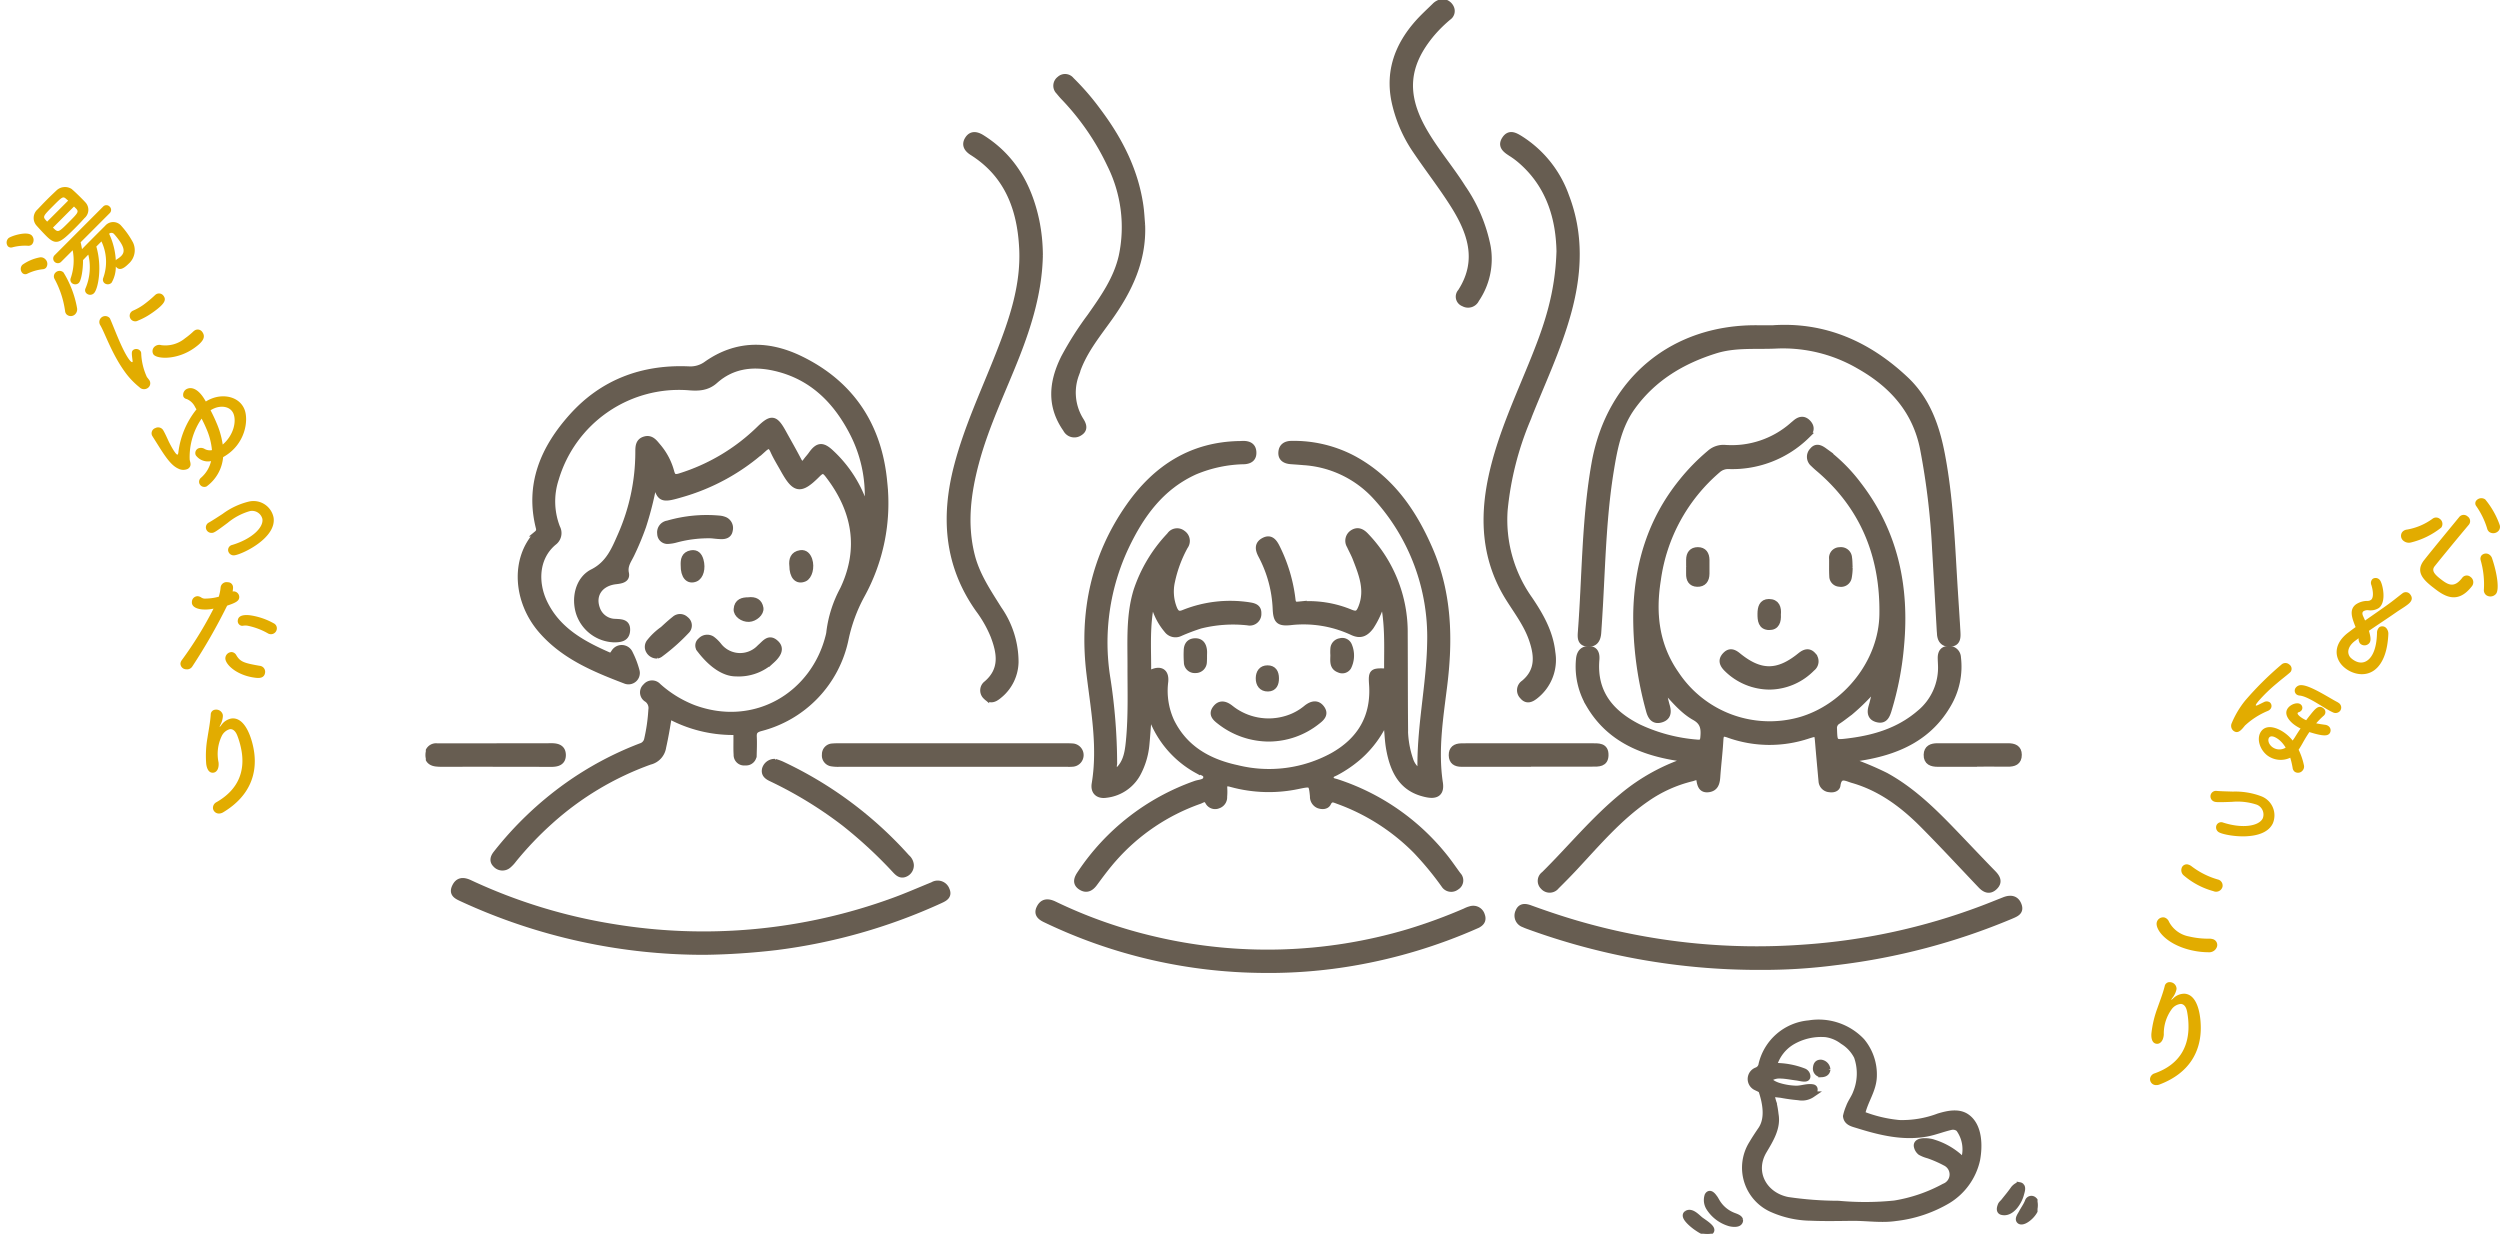 <svg xmlns="http://www.w3.org/2000/svg" xmlns:xlink="http://www.w3.org/1999/xlink" width="414.26" height="204.436" viewBox="0 0 414.26 204.436">
  <defs>
    <clipPath id="clip-path">
      <rect id="長方形_338" data-name="長方形 338" width="267.068" height="204.436" fill="#675d51" stroke="#675d51" stroke-width="1"/>
    </clipPath>
    <clipPath id="clip-path-2">
      <rect id="長方形_426" data-name="長方形 426" width="37.476" height="106.38" transform="translate(0 0)" fill="#e2ac00"/>
    </clipPath>
    <clipPath id="clip-path-3">
      <rect id="長方形_427" data-name="長方形 427" width="57.992" height="97.254" fill="#e2ac00"/>
    </clipPath>
  </defs>
  <g id="グループ_908" data-name="グループ 908" transform="translate(-755.441 -1659.447)">
    <g id="グループ_206" data-name="グループ 206" transform="translate(826 1659.447)">
      <g id="グループ_205" data-name="グループ 205" clip-path="url(#clip-path)">
        <path id="パス_1319" data-name="パス 1319" d="M178.514,137.346c-.2-7.421,1.5-14.485,1.6-21.647a34.415,34.415,0,0,0-8.988-24.029,17.686,17.686,0,0,0-11.943-5.762c-.72-.067-1.441-.108-2.162-.165-.923-.073-1.642-.454-1.564-1.485.073-.964.73-1.376,1.7-1.376a21.041,21.041,0,0,1,10.141,2.4c6.26,3.355,10.037,8.792,12.773,15.13,3.14,7.273,3.321,14.807,2.363,22.534-.66,5.335-1.535,10.69-.714,16.116.247,1.629-.525,2.211-2.128,1.891-3.6-.718-5.509-3.075-6.3-7.657-.267-1.555-.252-3.13-.5-4.748a17.558,17.558,0,0,1-4.418,6.114,20.259,20.259,0,0,1-3.913,2.691c-.372.2-.879.284-.835.852s.575.579.966.706a37.865,37.865,0,0,1,17.635,12.052c.889,1.069,1.671,2.228,2.493,3.353a1.259,1.259,0,0,1-.27,2,1.385,1.385,0,0,1-2.036-.372,52,52,0,0,0-4.68-5.666,34.759,34.759,0,0,0-12.909-8.234c-.61-.221-1.186-.561-1.64.375-.262.54-.983.561-1.568.348a1.541,1.541,0,0,1-.927-1.5c-.221-2.165-.222-2.151-2.441-1.7a23.455,23.455,0,0,1-11.148-.339c-.851-.236-1.17-.082-1.107.808a8.7,8.7,0,0,1-.025,1.3,1.423,1.423,0,0,1-.972,1.455,1.3,1.3,0,0,1-1.648-.545c-.436-.876-1.005-.357-1.455-.2a33.951,33.951,0,0,0-14.207,9.574c-1.147,1.291-2.178,2.693-3.207,4.083-.606.82-1.319,1.185-2.212.625-.985-.618-.712-1.419-.161-2.228a38.152,38.152,0,0,1,19.139-14.9c.643-.228,1.653-.176,1.762-.97.122-.9-.962-.93-1.534-1.273a16.574,16.574,0,0,1-7.944-10.011c-.169,2.232-.274,4.015-.446,5.791a12.54,12.54,0,0,1-1.321,4.552,6.8,6.8,0,0,1-5.34,3.734c-1.313.2-2.116-.5-1.9-1.818,1.022-6.152-.143-12.212-.868-18.256-1.211-10.094.711-19.37,6.546-27.706,4.43-6.329,10.363-10.21,18.349-10.332.193,0,.385-.024.578-.022.924,0,1.632.312,1.685,1.363s-.6,1.452-1.54,1.5a22.116,22.116,0,0,0-8.135,1.72c-5.6,2.532-8.918,7.141-11.455,12.481a37.19,37.19,0,0,0-3.055,21.819,93.778,93.778,0,0,1,1.114,14.1,2.188,2.188,0,0,0,.189,1.466c1.755-1.282,2.056-3.167,2.248-5.077.421-4.18.267-8.374.277-12.564s-.255-8.379.986-12.47a24.5,24.5,0,0,1,5.516-9.2,1.46,1.46,0,0,1,2.157-.324,1.513,1.513,0,0,1,.37,2.165,21.132,21.132,0,0,0-2.158,5.793,7.574,7.574,0,0,0,.36,4.531c.334.778.719,1.029,1.544.7a20.683,20.683,0,0,1,10.889-1.265c.841.127,1.557.342,1.52,1.352a1.425,1.425,0,0,1-1.735,1.476,22.285,22.285,0,0,0-7.866.529,34.559,34.559,0,0,0-3.365,1.27,1.745,1.745,0,0,1-2.174-.534,10.48,10.48,0,0,1-2.386-5.325c-1.089,4.359-.688,8.451-.739,12.483.352.192.487-.072.69-.157,1.432-.605,2.287-.032,2.147,1.531a12.147,12.147,0,0,0,1.008,6.613c2.233,4.535,6.21,6.732,10.9,7.741a21.987,21.987,0,0,0,15.822-2.036c4.612-2.581,6.936-6.515,6.54-11.9-.139-1.895.059-2.143,1.88-2.086.408.013.619.026.618-.461-.014-3.732.207-7.479-.722-11.564a14.352,14.352,0,0,1-1.988,4.624c-.847,1.12-1.706,1.542-3.064.9a19.117,19.117,0,0,0-10.263-1.662c-1.946.19-2.345-.255-2.432-2.257a20.643,20.643,0,0,0-2.409-8.83c-.535-1.013-.605-1.881.479-2.435s1.659.186,2.11,1.089a26.058,26.058,0,0,1,2.6,8.656c.092.776.3.943,1.051.867a18.033,18.033,0,0,1,8.616,1.323c1.012.406,1.334.115,1.7-.756,1.213-2.919.132-5.564-.894-8.219-.276-.715-.659-1.389-.974-2.091a1.559,1.559,0,0,1,.5-2.165c.8-.5,1.493-.209,2.15.489a23.026,23.026,0,0,1,6.45,16.225c.027,5.011.012,10.022.053,15.033a16.291,16.291,0,0,0,.845,5.828,3.756,3.756,0,0,0,1.73,2.161" transform="translate(-13.685 -9.327)" fill="#675d51" stroke="#675d51" stroke-width="1"/>
        <path id="パス_1320" data-name="パス 1320" d="M178.514,137.346c-.2-7.421,1.5-14.485,1.6-21.647a34.415,34.415,0,0,0-8.988-24.029,17.686,17.686,0,0,0-11.943-5.762c-.72-.067-1.441-.108-2.162-.165-.923-.073-1.642-.454-1.564-1.485.073-.964.73-1.376,1.7-1.376a21.041,21.041,0,0,1,10.141,2.4c6.26,3.355,10.037,8.792,12.773,15.13,3.14,7.273,3.321,14.807,2.363,22.534-.66,5.335-1.535,10.69-.714,16.116.247,1.629-.525,2.211-2.128,1.891-3.6-.718-5.509-3.075-6.3-7.657-.267-1.555-.252-3.13-.5-4.748a17.558,17.558,0,0,1-4.418,6.114,20.259,20.259,0,0,1-3.913,2.691c-.372.2-.879.284-.835.852s.575.579.966.706a37.865,37.865,0,0,1,17.635,12.052c.889,1.069,1.671,2.228,2.493,3.353a1.259,1.259,0,0,1-.27,2,1.385,1.385,0,0,1-2.036-.372,52,52,0,0,0-4.68-5.666,34.759,34.759,0,0,0-12.909-8.234c-.61-.221-1.186-.561-1.64.375-.262.54-.983.561-1.568.348a1.541,1.541,0,0,1-.927-1.5c-.221-2.165-.222-2.151-2.441-1.7a23.455,23.455,0,0,1-11.148-.339c-.851-.236-1.17-.082-1.107.808a8.7,8.7,0,0,1-.025,1.3,1.423,1.423,0,0,1-.972,1.455,1.3,1.3,0,0,1-1.648-.545c-.436-.876-1.005-.357-1.455-.2a33.951,33.951,0,0,0-14.207,9.574c-1.147,1.291-2.178,2.693-3.207,4.083-.606.82-1.319,1.185-2.212.625-.985-.618-.712-1.419-.161-2.228a38.152,38.152,0,0,1,19.139-14.9c.643-.228,1.653-.176,1.762-.97.122-.9-.962-.93-1.534-1.273a16.574,16.574,0,0,1-7.944-10.011c-.169,2.232-.274,4.015-.446,5.791a12.54,12.54,0,0,1-1.321,4.552,6.8,6.8,0,0,1-5.34,3.734c-1.313.2-2.116-.5-1.9-1.818,1.022-6.152-.143-12.212-.868-18.256-1.211-10.094.711-19.37,6.546-27.706,4.43-6.329,10.363-10.21,18.349-10.332.193,0,.385-.024.578-.022.924,0,1.632.312,1.685,1.363s-.6,1.452-1.54,1.5a22.116,22.116,0,0,0-8.135,1.72c-5.6,2.532-8.918,7.141-11.455,12.481a37.19,37.19,0,0,0-3.055,21.819,93.778,93.778,0,0,1,1.114,14.1,2.188,2.188,0,0,0,.189,1.466c1.755-1.282,2.056-3.167,2.248-5.077.421-4.18.267-8.374.277-12.564s-.255-8.379.986-12.47a24.5,24.5,0,0,1,5.516-9.2,1.46,1.46,0,0,1,2.157-.324,1.513,1.513,0,0,1,.37,2.165,21.132,21.132,0,0,0-2.158,5.793,7.574,7.574,0,0,0,.36,4.531c.334.778.719,1.029,1.544.7a20.683,20.683,0,0,1,10.889-1.265c.841.127,1.557.342,1.52,1.352a1.425,1.425,0,0,1-1.735,1.476,22.285,22.285,0,0,0-7.866.529,34.559,34.559,0,0,0-3.365,1.27,1.745,1.745,0,0,1-2.174-.534,10.48,10.48,0,0,1-2.386-5.325c-1.089,4.359-.688,8.451-.739,12.483.352.192.487-.072.69-.157,1.432-.605,2.287-.032,2.147,1.531a12.147,12.147,0,0,0,1.008,6.613c2.233,4.535,6.21,6.732,10.9,7.741a21.987,21.987,0,0,0,15.822-2.036c4.612-2.581,6.936-6.515,6.54-11.9-.139-1.895.059-2.143,1.88-2.086.408.013.619.026.618-.461-.014-3.732.207-7.479-.722-11.564a14.352,14.352,0,0,1-1.988,4.624c-.847,1.12-1.706,1.542-3.064.9a19.117,19.117,0,0,0-10.263-1.662c-1.946.19-2.345-.255-2.432-2.257a20.643,20.643,0,0,0-2.409-8.83c-.535-1.013-.605-1.881.479-2.435s1.659.186,2.11,1.089a26.058,26.058,0,0,1,2.6,8.656c.092.776.3.943,1.051.867a18.033,18.033,0,0,1,8.616,1.323c1.012.406,1.334.115,1.7-.756,1.213-2.919.132-5.564-.894-8.219-.276-.715-.659-1.389-.974-2.091a1.559,1.559,0,0,1,.5-2.165c.8-.5,1.493-.209,2.15.489a23.026,23.026,0,0,1,6.45,16.225c.027,5.011.012,10.022.053,15.033a16.291,16.291,0,0,0,.845,5.828A3.756,3.756,0,0,0,178.514,137.346Z" transform="translate(-13.685 -9.327)" fill="#675d51" stroke="#675d51" stroke-linecap="round" stroke-linejoin="round" stroke-width="0.736"/>
        <path id="パス_1321" data-name="パス 1321" d="M41.705,125.9c-.287,1.832-.578,3.527-.955,5.209a2.909,2.909,0,0,1-2.206,2.412,49.8,49.8,0,0,0-16.6,9.957,56.362,56.362,0,0,0-5.967,6.272,5.456,5.456,0,0,1-.88.947,1.5,1.5,0,0,1-2.1-.146c-.587-.58-.386-1.219.083-1.81A57.253,57.253,0,0,1,24.839,137.5a54.726,54.726,0,0,1,12.181-6.529,1.509,1.509,0,0,0,1.089-1.192,29.3,29.3,0,0,0,.689-4.852,1.786,1.786,0,0,0-.715-1.753,1.3,1.3,0,0,1-.216-2.117,1.348,1.348,0,0,1,2.059-.047,19.048,19.048,0,0,0,5.869,3.608c10.248,3.787,20.077-2.246,22.425-12.133a2.8,2.8,0,0,0,.07-.427A19.859,19.859,0,0,1,70.54,105c3.219-6.751,2.06-13.179-2.505-19.049-.634-.814-.987-.766-1.722-.032-2.8,2.8-3.717,2.644-5.612-.763-.584-1.05-1.228-2.076-1.715-3.17-.465-1.047-.894-.909-1.621-.255a34.816,34.816,0,0,1-13.671,7.5c-3.354.984-3.6.837-4.326-2.709a54.249,54.249,0,0,1-1.931,7.969,45.75,45.75,0,0,1-2,4.785c-.472.956-1.121,1.77-.853,3.038.217,1.025-.774,1.2-1.663,1.3-2.616.29-3.962,2.253-3.145,4.53a3.228,3.228,0,0,0,3.082,2.209c.92.066,1.965.018,1.921,1.362-.045,1.393-1.085,1.533-2.16,1.534a6.356,6.356,0,0,1-5.783-4.275c-.856-2.574-.124-5.689,2.228-6.872,2.673-1.346,3.616-3.729,4.661-6.1A34.2,34.2,0,0,0,36.638,82.25c0-.894,0-1.812,1.064-2.123,1.021-.3,1.563.421,2.136,1.112A10.733,10.733,0,0,1,42.065,85.4c.236.914.531,1.13,1.484.828A32.716,32.716,0,0,0,56.69,78.393c1.991-1.938,2.6-1.864,3.946.577.835,1.518,1.7,3.017,2.5,4.555.382.741.714.975,1.282.2.282-.388.617-.738.894-1.13,1.075-1.522,1.846-1.586,3.241-.28a20.8,20.8,0,0,1,5.4,8.095c.144.393.283.787.562,1.562a22.562,22.562,0,0,0-2.269-12.744c-2.774-5.479-6.824-9.562-13.01-10.965-3.566-.808-7.016-.438-9.888,2.13-1.328,1.188-2.813,1.226-4.45,1.077a21.29,21.29,0,0,0-21.94,15.2,11.969,11.969,0,0,0,.22,8.066,1.906,1.906,0,0,1-.558,2.448c-3.014,2.519-3.155,6.711-1.52,10.064,2.191,4.494,6.277,6.739,10.618,8.638.507.222.635-.111.88-.434a1.47,1.47,0,0,1,2.648.146,14.516,14.516,0,0,1,1.08,2.821,1.381,1.381,0,0,1-1.774,1.712c-5.138-1.962-10.215-4.039-13.966-8.346-4.166-4.782-4.708-11.815-.706-16.069a.884.884,0,0,0,.291-.9C18.319,87.6,20.94,81.6,25.59,76.387c5.107-5.728,11.732-8.2,19.375-7.873a4.533,4.533,0,0,0,3.03-.9c4.944-3.458,10.226-3.379,15.46-.843,8.514,4.124,13.077,11.153,13.93,20.459a31.584,31.584,0,0,1-3.795,18.825,26.644,26.644,0,0,0-2.614,7.157,19.248,19.248,0,0,1-14.109,14.762c-.919.268-1.14.617-1.1,1.454.046.961.01,1.927-.016,2.89a1.264,1.264,0,0,1-1.4,1.323,1.244,1.244,0,0,1-1.425-1.284c-.061-.96-.02-1.927-.03-2.89,0-.43.066-.877-.626-.869a22.225,22.225,0,0,1-10.57-2.7" transform="translate(-1.422 -7.307)" fill="#675d51" stroke="#675d51" stroke-width="1"/>
        <path id="パス_1322" data-name="パス 1322" d="M41.705,125.9c-.287,1.832-.578,3.527-.955,5.209a2.909,2.909,0,0,1-2.206,2.412,49.8,49.8,0,0,0-16.6,9.957,56.362,56.362,0,0,0-5.967,6.272,5.456,5.456,0,0,1-.88.947,1.5,1.5,0,0,1-2.1-.146c-.587-.58-.386-1.219.083-1.81A57.253,57.253,0,0,1,24.839,137.5a54.726,54.726,0,0,1,12.181-6.529,1.509,1.509,0,0,0,1.089-1.192,29.3,29.3,0,0,0,.689-4.852,1.786,1.786,0,0,0-.715-1.753,1.3,1.3,0,0,1-.216-2.117,1.348,1.348,0,0,1,2.059-.047,19.048,19.048,0,0,0,5.869,3.608c10.248,3.787,20.077-2.246,22.425-12.133a2.8,2.8,0,0,0,.07-.427A19.859,19.859,0,0,1,70.54,105c3.219-6.751,2.06-13.179-2.505-19.049-.634-.814-.987-.766-1.722-.032-2.8,2.8-3.717,2.644-5.612-.763-.584-1.05-1.228-2.076-1.715-3.17-.465-1.047-.894-.909-1.621-.255a34.816,34.816,0,0,1-13.671,7.5c-3.354.984-3.6.837-4.326-2.709a54.249,54.249,0,0,1-1.931,7.969,45.75,45.75,0,0,1-2,4.785c-.472.956-1.121,1.77-.853,3.038.217,1.025-.774,1.2-1.663,1.3-2.616.29-3.962,2.253-3.145,4.53a3.228,3.228,0,0,0,3.082,2.209c.92.066,1.965.018,1.921,1.362-.045,1.393-1.085,1.533-2.16,1.534a6.356,6.356,0,0,1-5.783-4.275c-.856-2.574-.124-5.689,2.228-6.872,2.673-1.346,3.616-3.729,4.661-6.1A34.2,34.2,0,0,0,36.638,82.25c0-.894,0-1.812,1.064-2.123,1.021-.3,1.563.421,2.136,1.112A10.733,10.733,0,0,1,42.065,85.4c.236.914.531,1.13,1.484.828A32.716,32.716,0,0,0,56.69,78.393c1.991-1.938,2.6-1.864,3.946.577.835,1.518,1.7,3.017,2.5,4.555.382.741.714.975,1.282.2.282-.388.617-.738.894-1.13,1.075-1.522,1.846-1.586,3.241-.28a20.8,20.8,0,0,1,5.4,8.095c.144.393.283.787.562,1.562a22.562,22.562,0,0,0-2.269-12.744c-2.774-5.479-6.824-9.562-13.01-10.965-3.566-.808-7.016-.438-9.888,2.13-1.328,1.188-2.813,1.226-4.45,1.077a21.29,21.29,0,0,0-21.94,15.2,11.969,11.969,0,0,0,.22,8.066,1.906,1.906,0,0,1-.558,2.448c-3.014,2.519-3.155,6.711-1.52,10.064,2.191,4.494,6.277,6.739,10.618,8.638.507.222.635-.111.88-.434a1.47,1.47,0,0,1,2.648.146,14.516,14.516,0,0,1,1.08,2.821,1.381,1.381,0,0,1-1.774,1.712c-5.138-1.962-10.215-4.039-13.966-8.346-4.166-4.782-4.708-11.815-.706-16.069a.884.884,0,0,0,.291-.9C18.319,87.6,20.94,81.6,25.59,76.387c5.107-5.728,11.732-8.2,19.375-7.873a4.533,4.533,0,0,0,3.03-.9c4.944-3.458,10.226-3.379,15.46-.843,8.514,4.124,13.077,11.153,13.93,20.459a31.584,31.584,0,0,1-3.795,18.825,26.644,26.644,0,0,0-2.614,7.157,19.248,19.248,0,0,1-14.109,14.762c-.919.268-1.14.617-1.1,1.454.046.961.01,1.927-.016,2.89a1.264,1.264,0,0,1-1.4,1.323,1.244,1.244,0,0,1-1.425-1.284c-.061-.96-.02-1.927-.03-2.89,0-.43.066-.877-.626-.869A22.225,22.225,0,0,1,41.705,125.9Z" transform="translate(-1.422 -7.307)" fill="#675d51" stroke="#675d51" stroke-linecap="round" stroke-linejoin="round" stroke-width="0.736"/>
        <path id="パス_1323" data-name="パス 1323" d="M263.83,122.424a34.967,34.967,0,0,1-4.416,4.439c-.661.481-1.294,1-1.981,1.445a1.306,1.306,0,0,0-.666,1.3c.076,2.3.058,2.341,2.335,2.065,4.32-.524,8.383-1.737,11.776-4.631a9.76,9.76,0,0,0,3.616-8.127c-.012-.336-.032-.674-.039-1.011-.018-.817.27-1.479,1.161-1.533a1.46,1.46,0,0,1,1.687,1.4,12.366,12.366,0,0,1-1.614,7.772c-3.034,5.263-7.927,7.629-13.646,8.677-.964.177-1.938.293-2.922.546a50.546,50.546,0,0,1,6.206,2.572c5.16,2.832,9.086,7.08,13.082,11.254,1.565,1.634,3.116,3.282,4.7,4.894.733.745,1.142,1.5.237,2.341-.818.756-1.579.418-2.258-.3-3.188-3.348-6.326-6.744-9.583-10.023-3.321-3.345-7.052-6.124-11.676-7.441-.969-.277-2.226-1.1-2.491.9-.076.572-.763.729-1.311.631a1.417,1.417,0,0,1-1.322-1.313c-.189-2.109-.389-4.218-.563-6.329-.143-1.724-.126-1.717-1.708-1.222a20.107,20.107,0,0,1-13.172-.169c-.946-.342-1.263-.186-1.322.843-.118,2.066-.373,4.123-.52,6.187-.072,1-.311,1.857-1.447,2.006-1.069.14-1.358-.556-1.5-1.489-.131-.842-.849-.414-1.261-.316a22.281,22.281,0,0,0-7.457,3.355c-4.618,3.167-8.2,7.409-11.973,11.455-.985,1.056-2,2.082-3.026,3.1a1.4,1.4,0,0,1-2.17.049,1.322,1.322,0,0,1,.147-2.038c4.347-4.3,8.222-9.06,12.973-12.958a32.561,32.561,0,0,1,11.143-6.076c-1.084-.164-2.176-.292-3.253-.5-5.6-1.077-10.4-3.444-13.4-8.577A12.382,12.382,0,0,1,214.521,118c.1-1.026.638-1.65,1.652-1.624,1.085.028,1.293.859,1.218,1.757-.464,5.485,2.432,8.875,7,11.182a27.79,27.79,0,0,0,9.7,2.561c.656.07.958-.1,1.023-.816.126-1.394.081-2.52-1.423-3.362-2.044-1.144-3.526-3.031-5.371-5.024.305,1.3.485,2.235.749,3.145.3,1.02.184,1.875-.927,2.217-1.243.382-1.752-.451-2.024-1.472A57.806,57.806,0,0,1,224,110.449c.168-8.093,2.406-15.445,7.541-21.8a33.587,33.587,0,0,1,4.634-4.743,3.405,3.405,0,0,1,2.515-.864A15.255,15.255,0,0,0,250,79.2c.111-.093.224-.184.332-.279.713-.628,1.451-.788,2.149-.018s.448,1.491-.245,2.132a17.639,17.639,0,0,1-12.822,5.015,2.589,2.589,0,0,0-1.936.676,29.107,29.107,0,0,0-9.906,18.224c-.88,5.543-.295,10.816,3.035,15.577a18.612,18.612,0,0,0,20.635,7.591c7.482-2.191,13.414-9.576,13.546-17.45.162-9.628-3.122-17.891-10.628-24.229-.294-.248-.577-.51-.85-.779a1.494,1.494,0,0,1-.085-2.2c.6-.745,1.3-.4,1.917.046a27.27,27.27,0,0,1,5.627,5.572c6.1,7.883,8,16.909,7.114,26.661a51.4,51.4,0,0,1-2.105,10.88c-.294.932-.7,1.661-1.791,1.4-1.151-.272-1.3-1.1-.99-2.141.3-1,.5-2.037.836-3.457" transform="translate(-23.425 -8.821)" fill="#675d51" stroke="#675d51" stroke-width="1"/>
        <path id="パス_1324" data-name="パス 1324" d="M263.83,122.424a34.967,34.967,0,0,1-4.416,4.439c-.661.481-1.294,1-1.981,1.445a1.306,1.306,0,0,0-.666,1.3c.076,2.3.058,2.341,2.335,2.065,4.32-.524,8.383-1.737,11.776-4.631a9.76,9.76,0,0,0,3.616-8.127c-.012-.336-.032-.674-.039-1.011-.018-.817.27-1.479,1.161-1.533a1.46,1.46,0,0,1,1.687,1.4,12.366,12.366,0,0,1-1.614,7.772c-3.034,5.263-7.927,7.629-13.646,8.677-.964.177-1.938.293-2.922.546a50.546,50.546,0,0,1,6.206,2.572c5.16,2.832,9.086,7.08,13.082,11.254,1.565,1.634,3.116,3.282,4.7,4.894.733.745,1.142,1.5.237,2.341-.818.756-1.579.418-2.258-.3-3.188-3.348-6.326-6.744-9.583-10.023-3.321-3.345-7.052-6.124-11.676-7.441-.969-.277-2.226-1.1-2.491.9-.076.572-.763.729-1.311.631a1.417,1.417,0,0,1-1.322-1.313c-.189-2.109-.389-4.218-.563-6.329-.143-1.724-.126-1.717-1.708-1.222a20.107,20.107,0,0,1-13.172-.169c-.946-.342-1.263-.186-1.322.843-.118,2.066-.373,4.123-.52,6.187-.072,1-.311,1.857-1.447,2.006-1.069.14-1.358-.556-1.5-1.489-.131-.842-.849-.414-1.261-.316a22.281,22.281,0,0,0-7.457,3.355c-4.618,3.167-8.2,7.409-11.973,11.455-.985,1.056-2,2.082-3.026,3.1a1.4,1.4,0,0,1-2.17.049,1.322,1.322,0,0,1,.147-2.038c4.347-4.3,8.222-9.06,12.973-12.958a32.561,32.561,0,0,1,11.143-6.076c-1.084-.164-2.176-.292-3.253-.5-5.6-1.077-10.4-3.444-13.4-8.577A12.382,12.382,0,0,1,214.521,118c.1-1.026.638-1.65,1.652-1.624,1.085.028,1.293.859,1.218,1.757-.464,5.485,2.432,8.875,7,11.182a27.79,27.79,0,0,0,9.7,2.561c.656.07.958-.1,1.023-.816.126-1.394.081-2.52-1.423-3.362-2.044-1.144-3.526-3.031-5.371-5.024.305,1.3.485,2.235.749,3.145.3,1.02.184,1.875-.927,2.217-1.243.382-1.752-.451-2.024-1.472A57.806,57.806,0,0,1,224,110.449c.168-8.093,2.406-15.445,7.541-21.8a33.587,33.587,0,0,1,4.634-4.743,3.405,3.405,0,0,1,2.515-.864A15.255,15.255,0,0,0,250,79.2c.111-.093.224-.184.332-.279.713-.628,1.451-.788,2.149-.018s.448,1.491-.245,2.132a17.639,17.639,0,0,1-12.822,5.015,2.589,2.589,0,0,0-1.936.676,29.107,29.107,0,0,0-9.906,18.224c-.88,5.543-.295,10.816,3.035,15.577a18.612,18.612,0,0,0,20.635,7.591c7.482-2.191,13.414-9.576,13.546-17.45.162-9.628-3.122-17.891-10.628-24.229-.294-.248-.577-.51-.85-.779a1.494,1.494,0,0,1-.085-2.2c.6-.745,1.3-.4,1.917.046a27.27,27.27,0,0,1,5.627,5.572c6.1,7.883,8,16.909,7.114,26.661a51.4,51.4,0,0,1-2.105,10.88c-.294.932-.7,1.661-1.791,1.4-1.151-.272-1.3-1.1-.99-2.141C263.291,124.877,263.492,123.844,263.83,122.424Z" transform="translate(-23.425 -8.821)" fill="#675d51" stroke="#675d51" stroke-linecap="round" stroke-linejoin="round" stroke-width="0.736"/>
        <path id="パス_1325" data-name="パス 1325" d="M247.369,61.293c8.488-.616,15.828,2.55,22.11,8.471,3.561,3.356,5.107,7.727,6,12.377,1.322,6.875,1.627,13.855,2.04,20.823.171,2.884.378,5.766.54,8.65.049.882.063,1.85-1.176,1.931-1.135.074-1.663-.58-1.712-1.674-.008-.193-.032-.384-.043-.577-.252-4.424-.491-8.849-.758-13.272a119.606,119.606,0,0,0-2.027-16.9c-1.287-6.262-5.139-10.508-10.525-13.565A25.051,25.051,0,0,0,248,64.149c-3.357.157-6.75-.214-10.032.81-5.562,1.734-10.36,4.619-13.808,9.428-2.252,3.142-2.948,6.861-3.549,10.565-1.174,7.241-1.364,14.568-1.767,21.874q-.136,2.452-.305,4.9c-.074,1.089-.5,1.916-1.752,1.817s-1.187-1.071-1.12-1.953c.708-9.31.623-18.686,2.267-27.921,2.47-13.876,13.152-22.645,27.28-22.382.626.012,1.253,0,2.155,0" transform="translate(-24.266 -6.889)" fill="#675d51" stroke="#675d51" stroke-width="1"/>
        <path id="パス_1326" data-name="パス 1326" d="M247.369,61.293c8.488-.616,15.828,2.55,22.11,8.471,3.561,3.356,5.107,7.727,6,12.377,1.322,6.875,1.627,13.855,2.04,20.823.171,2.884.378,5.766.54,8.65.049.882.063,1.85-1.176,1.931-1.135.074-1.663-.58-1.712-1.674-.008-.193-.032-.384-.043-.577-.252-4.424-.491-8.849-.758-13.272a119.606,119.606,0,0,0-2.027-16.9c-1.287-6.262-5.139-10.508-10.525-13.565A25.051,25.051,0,0,0,248,64.149c-3.357.157-6.75-.214-10.032.81-5.562,1.734-10.36,4.619-13.808,9.428-2.252,3.142-2.948,6.861-3.549,10.565-1.174,7.241-1.364,14.568-1.767,21.874q-.136,2.452-.305,4.9c-.074,1.089-.5,1.916-1.752,1.817s-1.187-1.071-1.12-1.953c.708-9.31.623-18.686,2.267-27.921,2.47-13.876,13.152-22.645,27.28-22.382C245.84,61.3,246.467,61.293,247.369,61.293Z" transform="translate(-24.266 -6.889)" fill="#675d51" stroke="#675d51" stroke-linecap="round" stroke-linejoin="round" stroke-width="0.736"/>
        <path id="パス_1327" data-name="パス 1327" d="M112.756,45.127c-.115,5.911-1.794,11.451-3.943,16.892-2.275,5.761-4.991,11.355-6.609,17.364-1.379,5.124-2.047,10.287-.717,15.536.831,3.277,2.712,6.03,4.466,8.844a15.351,15.351,0,0,1,2.774,8.8,7.307,7.307,0,0,1-2.831,5.61c-.673.546-1.371.834-2.039.118a1.38,1.38,0,0,1,.083-2.165c2.7-2.32,2.217-5.083,1.141-7.92a19.93,19.93,0,0,0-2.488-4.384C97.383,96.467,96.828,88.466,99.052,80c1.68-6.4,4.494-12.358,6.9-18.476,2.213-5.625,4.174-11.331,3.882-17.475-.312-6.526-2.4-12.244-8.265-15.943-.836-.527-1.332-1.23-.777-2.154.611-1.018,1.515-.818,2.383-.272,5.088,3.2,7.773,7.986,8.99,13.719a28.956,28.956,0,0,1,.59,5.734" transform="translate(-11.007 -2.839)" fill="#675d51" stroke="#675d51" stroke-width="1"/>
        <path id="パス_1328" data-name="パス 1328" d="M112.756,45.127c-.115,5.911-1.794,11.451-3.943,16.892-2.275,5.761-4.991,11.355-6.609,17.364-1.379,5.124-2.047,10.287-.717,15.536.831,3.277,2.712,6.03,4.466,8.844a15.351,15.351,0,0,1,2.774,8.8,7.307,7.307,0,0,1-2.831,5.61c-.673.546-1.371.834-2.039.118a1.38,1.38,0,0,1,.083-2.165c2.7-2.32,2.217-5.083,1.141-7.92a19.93,19.93,0,0,0-2.488-4.384C97.383,96.467,96.828,88.466,99.052,80c1.68-6.4,4.494-12.358,6.9-18.476,2.213-5.625,4.174-11.331,3.882-17.475-.312-6.526-2.4-12.244-8.265-15.943-.836-.527-1.332-1.23-.777-2.154.611-1.018,1.515-.818,2.383-.272,5.088,3.2,7.773,7.986,8.99,13.719A28.956,28.956,0,0,1,112.756,45.127Z" transform="translate(-11.007 -2.839)" fill="#675d51" stroke="#675d51" stroke-linecap="round" stroke-linejoin="round" stroke-width="0.736"/>
        <path id="パス_1329" data-name="パス 1329" d="M210.146,44.57c-.083-5.114-1.452-10.967-6.625-15.3a13.416,13.416,0,0,0-1.4-1.014c-.9-.578-1.807-1.218-1-2.4.737-1.077,1.634-.577,2.516-.031a18.589,18.589,0,0,1,7.6,9.517c2.432,6.322,2.135,12.725.393,19.141-1.693,6.239-4.514,12.053-6.858,18.046a51.439,51.439,0,0,0-3.713,14.778,22.73,22.73,0,0,0,4.144,14.85c1.815,2.686,3.407,5.485,3.755,8.8a7.6,7.6,0,0,1-2.788,7.194c-.682.547-1.439.927-2.146.06a1.405,1.405,0,0,1,.209-2.167c2.485-2.044,2.252-4.6,1.348-7.236-.867-2.529-2.5-4.653-3.9-6.893-3.876-6.233-4.311-12.935-2.841-19.9s4.518-13.364,7.142-19.917c2.1-5.239,3.938-10.548,4.159-17.527" transform="translate(-22.289 -2.838)" fill="#675d51" stroke="#675d51" stroke-width="1"/>
        <path id="パス_1330" data-name="パス 1330" d="M210.146,44.57c-.083-5.114-1.452-10.967-6.625-15.3a13.416,13.416,0,0,0-1.4-1.014c-.9-.578-1.807-1.218-1-2.4.737-1.077,1.634-.577,2.516-.031a18.589,18.589,0,0,1,7.6,9.517c2.432,6.322,2.135,12.725.393,19.141-1.693,6.239-4.514,12.053-6.858,18.046a51.439,51.439,0,0,0-3.713,14.778,22.73,22.73,0,0,0,4.144,14.85c1.815,2.686,3.407,5.485,3.755,8.8a7.6,7.6,0,0,1-2.788,7.194c-.682.547-1.439.927-2.146.06a1.405,1.405,0,0,1,.209-2.167c2.485-2.044,2.252-4.6,1.348-7.236-.867-2.529-2.5-4.653-3.9-6.893-3.876-6.233-4.311-12.935-2.841-19.9s4.518-13.364,7.142-19.917C208.085,56.858,209.925,51.548,210.146,44.57Z" transform="translate(-22.289 -2.838)" fill="#675d51" stroke="#675d51" stroke-linecap="round" stroke-linejoin="round" stroke-width="0.736"/>
        <path id="パス_1331" data-name="パス 1331" d="M244.227,179.1a111.1,111.1,0,0,1-38.8-6.818c-.18-.067-.359-.141-.532-.224a1.521,1.521,0,0,1-.9-2.127c.385-.933,1.148-.84,1.949-.549,2.529.92,5.077,1.78,7.663,2.536a106.508,106.508,0,0,0,37.667,3.989,103.5,103.5,0,0,0,29.465-6.4c1.255-.474,2.5-.979,3.747-1.471,1.036-.407,1.966-.3,2.387.83s-.438,1.441-1.3,1.809a107.538,107.538,0,0,1-29.036,7.648,92.493,92.493,0,0,1-12.307.776" transform="translate(-22.938 -18.885)" fill="#675d51" stroke="#675d51" stroke-width="1"/>
        <path id="パス_1332" data-name="パス 1332" d="M244.227,179.1a111.1,111.1,0,0,1-38.8-6.818c-.18-.067-.359-.141-.532-.224a1.521,1.521,0,0,1-.9-2.127c.385-.933,1.148-.84,1.949-.549,2.529.92,5.077,1.78,7.663,2.536a106.508,106.508,0,0,0,37.667,3.989,103.5,103.5,0,0,0,29.465-6.4c1.255-.474,2.5-.979,3.747-1.471,1.036-.407,1.966-.3,2.387.83s-.438,1.441-1.3,1.809a107.538,107.538,0,0,1-29.036,7.648A92.493,92.493,0,0,1,244.227,179.1Z" transform="translate(-22.938 -18.885)" fill="#675d51" stroke="#675d51" stroke-linecap="round" stroke-linejoin="round" stroke-width="0.736"/>
        <path id="パス_1333" data-name="パス 1333" d="M46.937,176.231A95.523,95.523,0,0,1,6.642,167.44c-.855-.4-1.8-.774-1.215-1.992.53-1.108,1.389-1.119,2.423-.64a89.617,89.617,0,0,0,23.9,7.335,91.744,91.744,0,0,0,46.3-4.347c2.212-.8,4.359-1.751,6.536-2.632a1.562,1.562,0,0,1,2.29.775c.481,1.063-.331,1.447-1.108,1.8a93.114,93.114,0,0,1-27.2,7.719,114.237,114.237,0,0,1-11.637.771" transform="translate(-0.59 -18.512)" fill="#675d51" stroke="#675d51" stroke-width="1"/>
        <path id="パス_1334" data-name="パス 1334" d="M46.937,176.231A95.523,95.523,0,0,1,6.642,167.44c-.855-.4-1.8-.774-1.215-1.992.53-1.108,1.389-1.119,2.423-.64a89.617,89.617,0,0,0,23.9,7.335,91.744,91.744,0,0,0,46.3-4.347c2.212-.8,4.359-1.751,6.536-2.632a1.562,1.562,0,0,1,2.29.775c.481,1.063-.331,1.447-1.108,1.8a93.114,93.114,0,0,1-27.2,7.719A114.237,114.237,0,0,1,46.937,176.231Z" transform="translate(-0.59 -18.512)" fill="#675d51" stroke="#675d51" stroke-linecap="round" stroke-linejoin="round" stroke-width="0.736"/>
        <path id="パス_1335" data-name="パス 1335" d="M151.788,179.679a84.488,84.488,0,0,1-36.266-8.356c-.792-.379-1.457-.89-.965-1.9.549-1.125,1.443-1.1,2.441-.626a79.254,79.254,0,0,0,16.284,5.773,81.806,81.806,0,0,0,42.506-1.188,88.2,88.2,0,0,0,9.313-3.423,4.372,4.372,0,0,1,.941-.359,1.484,1.484,0,0,1,1.821,1.022c.335.9-.175,1.386-.889,1.7a86.74,86.74,0,0,1-20.375,6.16,82.658,82.658,0,0,1-14.812,1.2" transform="translate(-12.872 -18.96)" fill="#675d51" stroke="#675d51" stroke-width="1"/>
        <path id="パス_1336" data-name="パス 1336" d="M151.788,179.679a84.488,84.488,0,0,1-36.266-8.356c-.792-.379-1.457-.89-.965-1.9.549-1.125,1.443-1.1,2.441-.626a79.254,79.254,0,0,0,16.284,5.773,81.806,81.806,0,0,0,42.506-1.188,88.2,88.2,0,0,0,9.313-3.423,4.372,4.372,0,0,1,.941-.359,1.484,1.484,0,0,1,1.821,1.022c.335.9-.175,1.386-.889,1.7a86.74,86.74,0,0,1-20.375,6.16A82.658,82.658,0,0,1,151.788,179.679Z" transform="translate(-12.872 -18.96)" fill="#675d51" stroke="#675d51" stroke-linecap="round" stroke-linejoin="round" stroke-width="0.736"/>
        <path id="パス_1337" data-name="パス 1337" d="M131.9,38.924c.225,5.836-2.125,10.746-5.4,15.351-2.111,2.967-4.452,5.793-5.551,9.381a8.672,8.672,0,0,0,.776,7.614c.526.821.693,1.556-.218,2.088a1.55,1.55,0,0,1-2.228-.619c-2.739-3.889-2.322-7.851-.324-11.857a53.776,53.776,0,0,1,4.329-6.811c2.184-3.11,4.384-6.208,5.242-10.017a23.222,23.222,0,0,0-1.94-15.16,42.061,42.061,0,0,0-7.741-11.229c-.263-.28-.509-.576-.749-.874a1.337,1.337,0,0,1,.127-2.041,1.3,1.3,0,0,1,1.932.13,41.31,41.31,0,0,1,4.344,5.012c3.582,4.744,6.269,9.9,7.117,15.871.148,1.046.193,2.107.287,3.161" transform="translate(-13.204 -1.618)" fill="#675d51" stroke="#675d51" stroke-width="1"/>
        <path id="パス_1338" data-name="パス 1338" d="M131.9,38.924c.225,5.836-2.125,10.746-5.4,15.351-2.111,2.967-4.452,5.793-5.551,9.381a8.672,8.672,0,0,0,.776,7.614c.526.821.693,1.556-.218,2.088a1.55,1.55,0,0,1-2.228-.619c-2.739-3.889-2.322-7.851-.324-11.857a53.776,53.776,0,0,1,4.329-6.811c2.184-3.11,4.384-6.208,5.242-10.017a23.222,23.222,0,0,0-1.94-15.16,42.061,42.061,0,0,0-7.741-11.229c-.263-.28-.509-.576-.749-.874a1.337,1.337,0,0,1,.127-2.041,1.3,1.3,0,0,1,1.932.13,41.31,41.31,0,0,1,4.344,5.012c3.582,4.744,6.269,9.9,7.117,15.871C131.763,36.809,131.808,37.87,131.9,38.924Z" transform="translate(-13.204 -1.618)" fill="#675d51" stroke="#675d51" stroke-linecap="round" stroke-linejoin="round" stroke-width="0.736"/>
        <path id="パス_1339" data-name="パス 1339" d="M188.773.368a1.648,1.648,0,0,1,1.435,1,1.244,1.244,0,0,1-.456,1.539,23.263,23.263,0,0,0-2.672,2.626c-4.412,5.228-4.823,10.083-1.437,16.056,1.9,3.357,4.435,6.278,6.485,9.531a26.14,26.14,0,0,1,4.132,9.75,11.9,11.9,0,0,1-1.889,8.8,1.49,1.49,0,0,1-2.1.65,1.189,1.189,0,0,1-.475-1.926c3.355-5.187,1.621-9.959-1.295-14.54-1.907-3-4.094-5.812-6.084-8.757a23.01,23.01,0,0,1-3.588-8.289c-1.021-4.976.553-9.2,3.8-12.9.886-1.01,1.887-1.92,2.85-2.86a2.171,2.171,0,0,1,1.288-.673" transform="translate(-20.315 -0.041)" fill="#675d51" stroke="#675d51" stroke-width="1"/>
        <path id="パス_1340" data-name="パス 1340" d="M188.773.368a1.648,1.648,0,0,1,1.435,1,1.244,1.244,0,0,1-.456,1.539,23.263,23.263,0,0,0-2.672,2.626c-4.412,5.228-4.823,10.083-1.437,16.056,1.9,3.357,4.435,6.278,6.485,9.531a26.14,26.14,0,0,1,4.132,9.75,11.9,11.9,0,0,1-1.889,8.8,1.49,1.49,0,0,1-2.1.65,1.189,1.189,0,0,1-.475-1.926c3.355-5.187,1.621-9.959-1.295-14.54-1.907-3-4.094-5.812-6.084-8.757a23.01,23.01,0,0,1-3.588-8.289c-1.021-4.976.553-9.2,3.8-12.9.886-1.01,1.887-1.92,2.85-2.86A2.171,2.171,0,0,1,188.773.368Z" transform="translate(-20.315 -0.041)" fill="#675d51" stroke="#675d51" stroke-linecap="round" stroke-linejoin="round" stroke-width="0.736"/>
        <path id="パス_1341" data-name="パス 1341" d="M95.571,139.342q9.392,0,18.784,0c.433,0,.868,0,1.3.042a1.432,1.432,0,0,1,0,2.836,6.959,6.959,0,0,1-1.01.022q-18.855,0-37.712,0a6.084,6.084,0,0,1-1.293-.071,1.315,1.315,0,0,1-1.116-1.464,1.284,1.284,0,0,1,1.258-1.329c.478-.043.962-.034,1.444-.035q9.175,0,18.35,0" transform="translate(-8.385 -15.68)" fill="#675d51" stroke="#675d51" stroke-width="1"/>
        <path id="パス_1342" data-name="パス 1342" d="M95.571,139.342q9.392,0,18.784,0c.433,0,.868,0,1.3.042a1.432,1.432,0,0,1,0,2.836,6.959,6.959,0,0,1-1.01.022q-18.855,0-37.712,0a6.084,6.084,0,0,1-1.293-.071,1.315,1.315,0,0,1-1.116-1.464,1.284,1.284,0,0,1,1.258-1.329c.478-.043.962-.034,1.444-.035Q86.4,139.339,95.571,139.342Z" transform="translate(-8.385 -15.68)" fill="#675d51" stroke="#675d51" stroke-linecap="round" stroke-linejoin="round" stroke-width="0.736"/>
        <path id="パス_1343" data-name="パス 1343" d="M64.977,142.257a8.713,8.713,0,0,1,1.046.364,64.476,64.476,0,0,1,20.811,15.46,1.84,1.84,0,0,1,.657,1.24,1.527,1.527,0,0,1-.93,1.495c-.719.315-1.193-.107-1.632-.575a74.335,74.335,0,0,0-8.458-7.827,67.5,67.5,0,0,0-12.152-7.427c-.642-.311-1.172-.7-.987-1.537a1.649,1.649,0,0,1,1.644-1.192" transform="translate(-7.123 -16.008)" fill="#675d51" stroke="#675d51" stroke-width="1"/>
        <path id="パス_1344" data-name="パス 1344" d="M64.977,142.257a8.713,8.713,0,0,1,1.046.364,64.476,64.476,0,0,1,20.811,15.46,1.84,1.84,0,0,1,.657,1.24,1.527,1.527,0,0,1-.93,1.495c-.719.315-1.193-.107-1.632-.575a74.335,74.335,0,0,0-8.458-7.827,67.5,67.5,0,0,0-12.152-7.427c-.642-.311-1.172-.7-.987-1.537A1.649,1.649,0,0,1,64.977,142.257Z" transform="translate(-7.123 -16.008)" fill="#675d51" stroke="#675d51" stroke-linecap="round" stroke-linejoin="round" stroke-width="0.736"/>
        <path id="パス_1345" data-name="パス 1345" d="M204.149,142.242H193.174c-.95,0-1.6-.366-1.616-1.412s.6-1.452,1.557-1.475q.578-.013,1.155-.012h19.641c.288,0,.578,0,.866,0,1.069.012,2.288-.118,2.258,1.472-.028,1.467-1.159,1.406-2.2,1.4q-5.343,0-10.687,0Z" transform="translate(-21.556 -15.68)" fill="#675d51" stroke="#675d51" stroke-width="1"/>
        <path id="パス_1346" data-name="パス 1346" d="M204.149,142.242H193.174c-.95,0-1.6-.366-1.616-1.412s.6-1.452,1.557-1.475q.578-.013,1.155-.012h19.641c.288,0,.578,0,.866,0,1.069.012,2.288-.118,2.258,1.472-.028,1.467-1.159,1.406-2.2,1.4q-5.343,0-10.687,0Z" transform="translate(-21.556 -15.68)" fill="#675d51" stroke="#675d51" stroke-linecap="round" stroke-linejoin="round" stroke-width="0.736"/>
        <path id="パス_1347" data-name="パス 1347" d="M11.747,139.341c3.035,0,6.069.015,9.1-.008,1.046-.008,1.89.278,1.9,1.451s-.835,1.47-1.884,1.467q-9.177-.023-18.354-.012c-.241,0-.482-.017-.721-.041-.9-.09-1.465-.577-1.421-1.491a1.366,1.366,0,0,1,1.55-1.354q4.913-.007,9.827,0v-.011" transform="translate(-0.041 -15.679)" fill="#675d51" stroke="#675d51" stroke-width="1"/>
        <path id="パス_1348" data-name="パス 1348" d="M11.747,139.341c3.035,0,6.069.015,9.1-.008,1.046-.008,1.89.278,1.9,1.451s-.835,1.47-1.884,1.467q-9.177-.023-18.354-.012c-.241,0-.482-.017-.721-.041-.9-.09-1.465-.577-1.421-1.491a1.366,1.366,0,0,1,1.55-1.354q4.913-.007,9.827,0Z" transform="translate(-0.041 -15.679)" fill="#675d51" stroke="#675d51" stroke-linecap="round" stroke-linejoin="round" stroke-width="0.736"/>
        <path id="パス_1349" data-name="パス 1349" d="M156.411,137.178a13.233,13.233,0,0,1-8.225-2.778c-.749-.576-1.545-1.214-.745-2.243.7-.9,1.551-.715,2.389-.077a10.115,10.115,0,0,0,9.5,1.771,9.292,9.292,0,0,0,3.135-1.72c.853-.68,1.8-.948,2.52.034s.024,1.624-.783,2.236a12.94,12.94,0,0,1-7.794,2.776" transform="translate(-16.554 -14.8)" fill="#675d51" stroke="#675d51" stroke-width="1"/>
        <path id="パス_1350" data-name="パス 1350" d="M156.411,137.178a13.233,13.233,0,0,1-8.225-2.778c-.749-.576-1.545-1.214-.745-2.243.7-.9,1.551-.715,2.389-.077a10.115,10.115,0,0,0,9.5,1.771,9.292,9.292,0,0,0,3.135-1.72c.853-.68,1.8-.948,2.52.034s.024,1.624-.783,2.236A12.94,12.94,0,0,1,156.411,137.178Z" transform="translate(-16.554 -14.8)" fill="#675d51" stroke="#675d51" stroke-linecap="round" stroke-linejoin="round" stroke-width="0.736"/>
        <path id="パス_1351" data-name="パス 1351" d="M249.961,127.473a10.112,10.112,0,0,1-7.213-3.024c-.65-.683-.9-1.375-.193-2.147s1.36-.588,2.119.032c3.7,3.026,6.6,3.024,10.311.018.733-.595,1.447-.852,2.141-.067a1.445,1.445,0,0,1-.177,2.163,9.971,9.971,0,0,1-6.988,3.025" transform="translate(-27.247 -13.705)" fill="#675d51" stroke="#675d51" stroke-width="1"/>
        <path id="パス_1352" data-name="パス 1352" d="M249.961,127.473a10.112,10.112,0,0,1-7.213-3.024c-.65-.683-.9-1.375-.193-2.147s1.36-.588,2.119.032c3.7,3.026,6.6,3.024,10.311.018.733-.595,1.447-.852,2.141-.067a1.445,1.445,0,0,1-.177,2.163A9.971,9.971,0,0,1,249.961,127.473Z" transform="translate(-27.247 -13.705)" fill="#675d51" stroke="#675d51" stroke-linecap="round" stroke-linejoin="round" stroke-width="0.736"/>
        <path id="パス_1353" data-name="パス 1353" d="M288.008,142.243q-2.962,0-5.924,0c-1.021,0-1.883-.276-1.849-1.5.032-1.1.8-1.408,1.792-1.406,3.9.011,7.8,0,11.7,0,.975,0,1.765.281,1.77,1.421,0,1.219-.816,1.479-1.858,1.466-1.878-.023-3.757-.006-5.635-.006Z" transform="translate(-31.535 -15.68)" fill="#675d51" stroke="#675d51" stroke-width="1"/>
        <path id="パス_1354" data-name="パス 1354" d="M288.008,142.243q-2.962,0-5.924,0c-1.021,0-1.883-.276-1.849-1.5.032-1.1.8-1.408,1.792-1.406,3.9.011,7.8,0,11.7,0,.975,0,1.765.281,1.77,1.421,0,1.219-.816,1.479-1.858,1.466-1.878-.023-3.757-.006-5.635-.006Z" transform="translate(-31.535 -15.68)" fill="#675d51" stroke="#675d51" stroke-linecap="round" stroke-linejoin="round" stroke-width="0.736"/>
        <path id="パス_1355" data-name="パス 1355" d="M57.073,124.982c-2.052-.016-4.17-1.624-5.907-3.9a1.038,1.038,0,0,1,.125-1.542,1.464,1.464,0,0,1,1.859-.236,5.872,5.872,0,0,1,1.125,1.1,4.5,4.5,0,0,0,6.762.339c.035-.032.066-.071.1-.1.777-.644,1.455-1.786,2.637-.632.784.765.535,1.683-.691,2.8a8.046,8.046,0,0,1-6.012,2.168" transform="translate(-5.726 -13.4)" fill="#675d51" stroke="#675d51" stroke-width="1"/>
        <path id="パス_1356" data-name="パス 1356" d="M57.073,124.982c-2.052-.016-4.17-1.624-5.907-3.9a1.038,1.038,0,0,1,.125-1.542,1.464,1.464,0,0,1,1.859-.236,5.872,5.872,0,0,1,1.125,1.1,4.5,4.5,0,0,0,6.762.339c.035-.032.066-.071.1-.1.777-.644,1.455-1.786,2.637-.632.784.765.535,1.683-.691,2.8A8.046,8.046,0,0,1,57.073,124.982Z" transform="translate(-5.726 -13.4)" fill="#675d51" stroke="#675d51" stroke-linecap="round" stroke-linejoin="round" stroke-width="0.736"/>
        <path id="パス_1357" data-name="パス 1357" d="M52.271,99.585a20.649,20.649,0,0,0-5.9.712,5.811,5.811,0,0,1-1.269.213,1.2,1.2,0,0,1-1.335-1.2,1.465,1.465,0,0,1,1.248-1.669,23.092,23.092,0,0,1,8.525-.825,2.97,2.97,0,0,1,.966.236,1.47,1.47,0,0,1,.781,1.692c-.112.777-.7.984-1.374.976-.62-.009-1.241-.1-1.644-.13" transform="translate(-4.924 -10.882)" fill="#675d51" stroke="#675d51" stroke-width="1"/>
        <path id="パス_1358" data-name="パス 1358" d="M52.271,99.585a20.649,20.649,0,0,0-5.9.712,5.811,5.811,0,0,1-1.269.213,1.2,1.2,0,0,1-1.335-1.2,1.465,1.465,0,0,1,1.248-1.669,23.092,23.092,0,0,1,8.525-.825,2.97,2.97,0,0,1,.966.236,1.47,1.47,0,0,1,.781,1.692c-.112.777-.7.984-1.374.976C53.294,99.706,52.674,99.619,52.271,99.585Z" transform="translate(-4.924 -10.882)" fill="#675d51" stroke="#675d51" stroke-linecap="round" stroke-linejoin="round" stroke-width="0.736"/>
        <path id="パス_1359" data-name="パス 1359" d="M43,121.588a1.519,1.519,0,0,1-1.366-.776,1.3,1.3,0,0,1,.116-1.487,10.5,10.5,0,0,1,2.19-2.065c.638-.58,1.27-1.171,1.947-1.7a1.328,1.328,0,0,1,1.836.039,1.238,1.238,0,0,1,.233,1.808,32.416,32.416,0,0,1-4.5,4,1.387,1.387,0,0,1-.457.185" transform="translate(-4.664 -12.964)" fill="#675d51" stroke="#675d51" stroke-width="1"/>
        <path id="パス_1360" data-name="パス 1360" d="M43,121.588a1.519,1.519,0,0,1-1.366-.776,1.3,1.3,0,0,1,.116-1.487,10.5,10.5,0,0,1,2.19-2.065c.638-.58,1.27-1.171,1.947-1.7a1.328,1.328,0,0,1,1.836.039,1.238,1.238,0,0,1,.233,1.808,32.416,32.416,0,0,1-4.5,4A1.387,1.387,0,0,1,43,121.588Z" transform="translate(-4.664 -12.964)" fill="#675d51" stroke="#675d51" stroke-linecap="round" stroke-linejoin="round" stroke-width="0.736"/>
        <path id="パス_1361" data-name="パス 1361" d="M235.885,105.461c0-.383,0-.766,0-1.149,0-.966.457-1.589,1.444-1.589,1,0,1.409.674,1.424,1.613q.017,1.149,0,2.3c-.011,1.016-.486,1.69-1.541,1.657-1.009-.031-1.364-.736-1.331-1.68.013-.383,0-.765,0-1.148" transform="translate(-26.544 -11.559)" fill="#675d51" stroke="#675d51" stroke-width="1"/>
        <path id="パス_1362" data-name="パス 1362" d="M235.885,105.461c0-.383,0-.766,0-1.149,0-.966.457-1.589,1.444-1.589,1,0,1.409.674,1.424,1.613q.017,1.149,0,2.3c-.011,1.016-.486,1.69-1.541,1.657-1.009-.031-1.364-.736-1.331-1.68C235.9,106.227,235.886,105.844,235.885,105.461Z" transform="translate(-26.544 -11.559)" fill="#675d51" stroke="#675d51" stroke-linecap="round" stroke-linejoin="round" stroke-width="0.736"/>
        <path id="パス_1363" data-name="パス 1363" d="M265.483,105.676a9.3,9.3,0,0,1-.153,1.581,1.291,1.291,0,0,1-1.522,1.026,1.238,1.238,0,0,1-1.2-1.225c-.052-.961-.017-1.926-.028-2.89a1.259,1.259,0,0,1,1.281-1.432,1.326,1.326,0,0,1,1.515,1.222c.084.519.068,1.054.106,1.718" transform="translate(-29.548 -11.56)" fill="#675d51" stroke="#675d51" stroke-width="1"/>
        <path id="パス_1364" data-name="パス 1364" d="M265.483,105.676a9.3,9.3,0,0,1-.153,1.581,1.291,1.291,0,0,1-1.522,1.026,1.238,1.238,0,0,1-1.2-1.225c-.052-.961-.017-1.926-.028-2.89a1.259,1.259,0,0,1,1.281-1.432,1.326,1.326,0,0,1,1.515,1.222C265.462,104.477,265.446,105.012,265.483,105.676Z" transform="translate(-29.548 -11.56)" fill="#675d51" stroke="#675d51" stroke-linecap="round" stroke-linejoin="round" stroke-width="0.736"/>
        <path id="パス_1365" data-name="パス 1365" d="M169.452,122a7.411,7.411,0,0,1,.011-1.141,1.322,1.322,0,0,1,1.137-1.134,1.183,1.183,0,0,1,1.431.682,4.262,4.262,0,0,1-.1,3.582,1.179,1.179,0,0,1-1.526.437c-1.181-.429-.947-1.5-.953-2.425" transform="translate(-19.066 -13.469)" fill="#675d51" stroke="#675d51" stroke-width="1"/>
        <path id="パス_1366" data-name="パス 1366" d="M169.452,122a7.411,7.411,0,0,1,.011-1.141,1.322,1.322,0,0,1,1.137-1.134,1.183,1.183,0,0,1,1.431.682,4.262,4.262,0,0,1-.1,3.582,1.179,1.179,0,0,1-1.526.437C169.224,124,169.458,122.932,169.452,122Z" transform="translate(-19.066 -13.469)" fill="#675d51" stroke="#675d51" stroke-linecap="round" stroke-linejoin="round" stroke-width="0.736"/>
        <path id="パス_1367" data-name="パス 1367" d="M144.918,122.145a8.138,8.138,0,0,1-.007,1.009A1.352,1.352,0,0,1,143.5,124.5a1.292,1.292,0,0,1-1.4-1.323,15.523,15.523,0,0,1-.028-1.874c.007-.888.395-1.518,1.329-1.563,1.018-.049,1.446.613,1.535,1.542.028.286,0,.577,0,.865Z" transform="translate(-15.986 -13.474)" fill="#675d51" stroke="#675d51" stroke-width="1"/>
        <path id="パス_1368" data-name="パス 1368" d="M144.918,122.145a8.138,8.138,0,0,1-.007,1.009A1.352,1.352,0,0,1,143.5,124.5a1.292,1.292,0,0,1-1.4-1.323,15.523,15.523,0,0,1-.028-1.874c.007-.888.395-1.518,1.329-1.563,1.018-.049,1.446.613,1.535,1.542.028.286,0,.577,0,.865Z" transform="translate(-15.986 -13.474)" fill="#675d51" stroke="#675d51" stroke-linecap="round" stroke-linejoin="round" stroke-width="0.736"/>
        <path id="パス_1369" data-name="パス 1369" d="M68.431,105.326c-.1-.951.131-1.855,1.347-2.042.785-.121,1.241.432,1.466,1.113.406,1.227-.014,2.759-.8,3.1-1.184.516-2.007-.33-2.008-2.174" transform="translate(-7.698 -11.621)" fill="#675d51" stroke="#675d51" stroke-width="1"/>
        <path id="パス_1370" data-name="パス 1370" d="M68.431,105.326c-.1-.951.131-1.855,1.347-2.042.785-.121,1.241.432,1.466,1.113.406,1.227-.014,2.759-.8,3.1C69.256,108.016,68.432,107.17,68.431,105.326Z" transform="translate(-7.698 -11.621)" fill="#675d51" stroke="#675d51" stroke-linecap="round" stroke-linejoin="round" stroke-width="0.736"/>
        <path id="パス_1371" data-name="パス 1371" d="M48.15,105.26c-.028-.84.074-1.748,1.252-1.957.88-.155,1.318.383,1.538,1.151.384,1.341,0,2.719-.845,3.064-1.161.473-1.976-.42-1.945-2.259" transform="translate(-5.418 -11.622)" fill="#675d51" stroke="#675d51" stroke-width="1"/>
        <path id="パス_1372" data-name="パス 1372" d="M48.15,105.26c-.028-.84.074-1.748,1.252-1.957.88-.155,1.318.383,1.538,1.151.384,1.341,0,2.719-.845,3.064C48.934,107.992,48.119,107.1,48.15,105.26Z" transform="translate(-5.418 -11.622)" fill="#675d51" stroke="#675d51" stroke-linecap="round" stroke-linejoin="round" stroke-width="0.736"/>
        <path id="パス_1373" data-name="パス 1373" d="M252.081,114.47c.076,1.133-.219,2.1-1.444,2.078-1.34-.026-1.437-1.124-1.43-2.2.006-1,.242-1.941,1.392-1.941,1.3,0,1.6.982,1.482,2.062" transform="translate(-28.043 -12.649)" fill="#675d51" stroke="#675d51" stroke-width="1"/>
        <path id="パス_1374" data-name="パス 1374" d="M252.081,114.47c.076,1.133-.219,2.1-1.444,2.078-1.34-.026-1.437-1.124-1.43-2.2.006-1,.242-1.941,1.392-1.941C251.9,112.408,252.2,113.39,252.081,114.47Z" transform="translate(-28.043 -12.649)" fill="#675d51" stroke="#675d51" stroke-linecap="round" stroke-linejoin="round" stroke-width="0.736"/>
        <path id="パス_1375" data-name="パス 1375" d="M59.975,112.081c1.122-.14,1.823.26,2,1.282.137.814-.923,1.755-1.9,1.794-1.039.042-2.1-.751-2.036-1.6.091-1.265,1.012-1.481,1.944-1.471" transform="translate(-6.53 -12.609)" fill="#675d51" stroke="#675d51" stroke-width="1"/>
        <path id="パス_1376" data-name="パス 1376" d="M59.975,112.081c1.122-.14,1.823.26,2,1.282.137.814-.923,1.755-1.9,1.794-1.039.042-2.1-.751-2.036-1.6C58.122,112.287,59.042,112.071,59.975,112.081Z" transform="translate(-6.53 -12.609)" fill="#675d51" stroke="#675d51" stroke-linecap="round" stroke-linejoin="round" stroke-width="0.736"/>
        <path id="パス_1377" data-name="パス 1377" d="M158.369,126.428c.016.923-.315,1.684-1.323,1.7-1.043.014-1.539-.735-1.521-1.715.016-.9.442-1.621,1.453-1.621s1.389.695,1.392,1.637" transform="translate(-17.501 -14.043)" fill="#675d51" stroke="#675d51" stroke-width="1"/>
        <path id="パス_1378" data-name="パス 1378" d="M158.369,126.428c.016.923-.315,1.684-1.323,1.7-1.043.014-1.539-.735-1.521-1.715.016-.9.442-1.621,1.453-1.621S158.367,125.486,158.369,126.428Z" transform="translate(-17.501 -14.043)" fill="#675d51" stroke="#675d51" stroke-linecap="round" stroke-linejoin="round" stroke-width="0.736"/>
        <path id="パス_1379" data-name="パス 1379" d="M244.69,227.255a.5.5,0,0,1-.113.361c-.3.417-1.354.264-1.755.119a6.032,6.032,0,0,1-3.269-2.528,2.4,2.4,0,0,1-.242-2.018c.5-.875,1.283.6,1.511.976a5.446,5.446,0,0,0,2.543,2.265c.341.174,1.258.375,1.325.825" transform="translate(-26.914 -25.085)" fill="#675d51" stroke="#675d51" stroke-width="1"/>
        <path id="パス_1380" data-name="パス 1380" d="M244.69,227.255a.5.5,0,0,1-.113.361c-.3.417-1.354.264-1.755.119a6.032,6.032,0,0,1-3.269-2.528,2.4,2.4,0,0,1-.242-2.018c.5-.875,1.283.6,1.511.976a5.446,5.446,0,0,0,2.543,2.265C243.706,226.6,244.623,226.8,244.69,227.255Z" transform="translate(-26.914 -25.085)" fill="#675d51" stroke="#675d51" stroke-linecap="round" stroke-linejoin="round" stroke-width="0.46"/>
        <path id="パス_1381" data-name="パス 1381" d="M297.463,221.462c.281.319.021.992-.075,1.363-.313,1.214-1.582,3.3-3.143,2.9-.525-.134-.34-.738-.2-1.1.093-.245.347-.425.519-.643.53-.672,1.087-1.325,1.572-2.028.172-.25.69-.729,1.049-.649a.508.508,0,0,1,.28.154" transform="translate(-33.072 -24.903)" fill="#675d51" stroke="#675d51" stroke-width="1"/>
        <path id="パス_1382" data-name="パス 1382" d="M297.463,221.462c.281.319.021.992-.075,1.363-.313,1.214-1.582,3.3-3.143,2.9-.525-.134-.34-.738-.2-1.1.093-.245.347-.425.519-.643.53-.672,1.087-1.325,1.572-2.028.172-.25.69-.729,1.049-.649A.508.508,0,0,1,297.463,221.462Z" transform="translate(-33.072 -24.903)" fill="#675d51" stroke="#675d51" stroke-linecap="round" stroke-linejoin="round" stroke-width="0.46"/>
        <path id="パス_1383" data-name="パス 1383" d="M235.4,226.6a.729.729,0,0,1,.228-.111c.724-.226,1.565.733,2.063,1.124.47.367,2.3,1.445,1.676,1.931-.677.529-1.848-.337-2.386-.7-.323-.218-2.283-1.708-1.582-2.244" transform="translate(-26.473 -25.484)" fill="#675d51" stroke="#675d51" stroke-width="1"/>
        <path id="パス_1384" data-name="パス 1384" d="M235.4,226.6a.729.729,0,0,1,.228-.111c.724-.226,1.565.733,2.063,1.124.47.367,2.3,1.445,1.676,1.931-.677.529-1.848-.337-2.386-.7C236.664,228.63,234.7,227.14,235.4,226.6Z" transform="translate(-26.473 -25.484)" fill="#675d51" stroke="#675d51" stroke-linecap="round" stroke-linejoin="round" stroke-width="0.46"/>
        <path id="パス_1385" data-name="パス 1385" d="M297.495,227.4c-.2-.319.238-.9.378-1.172.339-.652.792-1.253,1.063-1.929a.607.607,0,0,1,1.008-.288c1.523,1.357-1.849,4.371-2.449,3.389" transform="translate(-33.472 -25.189)" fill="#675d51" stroke="#675d51" stroke-width="1"/>
        <path id="パス_1386" data-name="パス 1386" d="M297.495,227.4c-.2-.319.238-.9.378-1.172.339-.652.792-1.253,1.063-1.929a.607.607,0,0,1,1.008-.288C301.467,225.371,298.1,228.385,297.495,227.4Z" transform="translate(-33.472 -25.189)" fill="#675d51" stroke="#675d51" stroke-linecap="round" stroke-linejoin="round" stroke-width="0.46"/>
        <path id="パス_1387" data-name="パス 1387" d="M265.722,206.108a22.31,22.31,0,0,0,6.154,1.473,17.032,17.032,0,0,0,6.539-1.106c1.493-.444,3.321-.869,4.693.125,2.078,1.506,2.081,4.811,1.664,7.067a10.584,10.584,0,0,1-4.83,6.75,21.805,21.805,0,0,1-8.644,2.9c-2.4.357-4.764-.048-7.168-.027-2.28.02-4.591.076-6.879-.023a16.288,16.288,0,0,1-6.3-1.337,7.53,7.53,0,0,1-3.464-10.973c.461-.787.969-1.547,1.482-2.3,1.262-1.857.737-4.475.085-6.433-.083-.252-.95-.508-1.2-.73a1.527,1.527,0,0,1,.417-2.648,1.253,1.253,0,0,0,.793-1.021,8.843,8.843,0,0,1,7.838-6.757,9.855,9.855,0,0,1,8.777,2.952,8.631,8.631,0,0,1,1.984,5.843c-.077,2.328-1.505,4.042-1.95,6.247m-15.091-3.521c.144.548.24,1.111.427,1.648a14.281,14.281,0,0,1,.325,1.909c.415,2.228-.863,4.228-1.94,6.056-2.093,3.548.061,7.35,3.941,8.127a58.024,58.024,0,0,0,8.414.632,48,48,0,0,0,9.291-.041,25.839,25.839,0,0,0,8.246-2.818,2.139,2.139,0,0,0,.151-3.944,18.925,18.925,0,0,0-2.793-1.218,5.61,5.61,0,0,1-1.3-.518,1.667,1.667,0,0,1-.605-1.059c-.085-1.1,2.245-.772,2.787-.551a11.666,11.666,0,0,1,4.184,2.312c.216.2.451.4.787.692a5.769,5.769,0,0,0-.791-5.28,1.511,1.511,0,0,0-1.275-.314c-1.375.312-2.7.856-4.082,1.109-3.839.7-7.6-.2-11.361-1.373-.873-.274-1.856-.44-1.976-1.518a8.1,8.1,0,0,1,.486-1.506c.28-.8.874-1.548,1.16-2.346a8.424,8.424,0,0,0,.166-6.013,6.283,6.283,0,0,0-2.356-2.541,5.969,5.969,0,0,0-2.809-1.184,9.532,9.532,0,0,0-5.571,1.266,6.732,6.732,0,0,0-3.048,4.01,13.227,13.227,0,0,1,4.946.873.933.933,0,0,1,.581.582c.316,1.013-1.006.54-1.745.447-.862-.107-1.7-.285-2.57-.317a3.036,3.036,0,0,0-1.63.313c-.871.583.7,1.221,1.155,1.365a10.815,10.815,0,0,0,2.9.5c.936.032,1.885-.392,2.808-.229.638.116.205.923-.084,1.181a2.964,2.964,0,0,1-2.249.461,28.645,28.645,0,0,1-2.867-.392c-.2-.038-1.652-.144-1.7-.32" transform="translate(-27.72 -21.489)" fill="#675d51" stroke="#675d51" stroke-width="1"/>
        <path id="パス_1388" data-name="パス 1388" d="M265.722,206.108a22.31,22.31,0,0,0,6.154,1.473,17.032,17.032,0,0,0,6.539-1.106c1.493-.444,3.321-.869,4.693.125,2.078,1.506,2.081,4.811,1.664,7.067a10.584,10.584,0,0,1-4.83,6.75,21.805,21.805,0,0,1-8.644,2.9c-2.4.357-4.764-.048-7.168-.027-2.28.02-4.591.076-6.879-.023a16.288,16.288,0,0,1-6.3-1.337,7.53,7.53,0,0,1-3.464-10.973c.461-.787.969-1.547,1.482-2.3,1.262-1.857.737-4.475.085-6.433-.083-.252-.95-.508-1.2-.73a1.527,1.527,0,0,1,.417-2.648,1.253,1.253,0,0,0,.793-1.021,8.843,8.843,0,0,1,7.838-6.757,9.855,9.855,0,0,1,8.777,2.952,8.631,8.631,0,0,1,1.984,5.843C267.595,202.189,266.167,203.9,265.722,206.108Zm-15.091-3.521c.144.548.24,1.111.427,1.648a14.281,14.281,0,0,1,.325,1.909c.415,2.228-.863,4.228-1.94,6.056-2.093,3.548.061,7.35,3.941,8.127a58.024,58.024,0,0,0,8.414.632,48,48,0,0,0,9.291-.041,25.839,25.839,0,0,0,8.246-2.818,2.139,2.139,0,0,0,.151-3.944,18.925,18.925,0,0,0-2.793-1.218,5.61,5.61,0,0,1-1.3-.518,1.667,1.667,0,0,1-.605-1.059c-.085-1.1,2.245-.772,2.787-.551a11.666,11.666,0,0,1,4.184,2.312c.216.2.451.4.787.692a5.769,5.769,0,0,0-.791-5.28,1.511,1.511,0,0,0-1.275-.314c-1.375.312-2.7.856-4.082,1.109-3.839.7-7.6-.2-11.361-1.373-.873-.274-1.856-.44-1.976-1.518a8.1,8.1,0,0,1,.486-1.506c.28-.8.874-1.548,1.16-2.346a8.424,8.424,0,0,0,.166-6.013,6.283,6.283,0,0,0-2.356-2.541,5.969,5.969,0,0,0-2.809-1.184,9.532,9.532,0,0,0-5.571,1.266,6.732,6.732,0,0,0-3.048,4.01,13.227,13.227,0,0,1,4.946.873.933.933,0,0,1,.581.582c.316,1.013-1.006.54-1.745.447-.862-.107-1.7-.285-2.57-.317a3.036,3.036,0,0,0-1.63.313c-.871.583.7,1.221,1.155,1.365a10.815,10.815,0,0,0,2.9.5c.936.032,1.885-.392,2.808-.229.638.116.205.923-.084,1.181a2.964,2.964,0,0,1-2.249.461,28.645,28.645,0,0,1-2.867-.392C252.133,202.87,250.678,202.764,250.632,202.587Z" transform="translate(-27.72 -21.489)" fill="#675d51" stroke="#675d51" stroke-linecap="round" stroke-linejoin="round" stroke-width="0.46"/>
        <path id="パス_1389" data-name="パス 1389" d="M261.461,199.563c-.074.552-.49.746-1,.765a.917.917,0,0,1-.905-1.006c.043-.509.214-.935.86-.9a1.233,1.233,0,0,1,1.041,1.139" transform="translate(-29.208 -22.328)" fill="#675d51" stroke="#675d51" stroke-width="1"/>
        <path id="パス_1390" data-name="パス 1390" d="M261.461,199.563c-.074.552-.49.746-1,.765a.917.917,0,0,1-.905-1.006c.043-.509.214-.935.86-.9A1.233,1.233,0,0,1,261.461,199.563Z" transform="translate(-29.208 -22.328)" fill="#675d51" stroke="#675d51" stroke-linecap="round" stroke-linejoin="round" stroke-width="0.46"/>
      </g>
    </g>
    <g id="グループ_347" data-name="グループ 347" transform="translate(755.441 1691.936) rotate(-8)">
      <g id="グループ_346" data-name="グループ 346" clip-path="url(#clip-path-2)">
        <path id="パス_3104" data-name="パス 3104" d="M3.4,8.792A8.157,8.157,0,0,0,.827,8.7.737.737,0,0,1,.15,8.439,1,1,0,0,1,.405,7.117C.789,6.829,3.62,6.3,4.3,7.19a1.107,1.107,0,0,1-.163,1.476.858.858,0,0,1-.733.126m1.916,4.2a7.7,7.7,0,0,0-2.623.377.683.683,0,0,1-.8-.226.987.987,0,0,1,.189-1.345,7.268,7.268,0,0,1,3.042-.818,1.015,1.015,0,0,1,.84.417,1.058,1.058,0,0,1-.07,1.432.827.827,0,0,1-.579.163m8.017-7.409c-.518.442-1.145.941-1.783,1.423C8.786,9.087,8.076,9.474,6.7,7.654c-.47-.622-.992-1.381-1.395-1.981a1.9,1.9,0,0,1,.552-2.622C6.406,2.614,7,2.14,7.606,1.681S8.832.781,9.37.4a2.04,2.04,0,0,1,2.558.1c.368.423.783.939,1.181,1.465.277.367.554.735.779,1.066a1.8,1.8,0,0,1-.556,2.55M11.074,2.322c-.073-.1-.161-.18-.234-.275-.5-.6-.582-.539-2.37.812C6.666,4.221,6.518,4.357,6.957,5l.189.283ZM9.622,21.116a1.02,1.02,0,0,1-1.409-.139.922.922,0,0,1-.185-.612,15.588,15.588,0,0,0-1-5.539.868.868,0,0,1,.31-.985A.939.939,0,0,1,8.659,14a16.868,16.868,0,0,1,1.4,6.11,1.159,1.159,0,0,1-.442,1.009M12.165,9.445c.046.392.05.763.068,1.152.929-.728,2.1-1.607,3.133-2.392l1.2-.9a1.751,1.751,0,0,1,2.684.431A13.774,13.774,0,0,1,20.759,10.7a2.982,2.982,0,0,1-1.2,3.362c-1.1.831-1.69.849-2.088.322a.62.62,0,0,1-.093-.155,5.227,5.227,0,0,1-1.055,2.552.873.873,0,0,1-1.225-.127.772.772,0,0,1-.039-.849A7.87,7.87,0,0,0,15.6,9.782l-.958.722c.507,3.528-.678,7.005-1.46,7.6a.892.892,0,0,1-1.248-.16.705.705,0,0,1-.027-.832,8.943,8.943,0,0,0,1.234-5.47c-.351.266-.691.547-.993.775-.191,1.473-.747,3.3-1.209,3.645a.845.845,0,0,1-1.178-.164.716.716,0,0,1-.06-.779,8.955,8.955,0,0,0,.976-4.549L8.541,12.181a.771.771,0,1,1-.928-1.23l9.052-6.835a.739.739,0,0,1,1.08.136.746.746,0,0,1-.152,1.094ZM11.9,3.423,7.96,6.4c.725.957.752.961,2.653-.473,1.756-1.326,1.995-1.508,1.605-2.09Zm5.618,9.8c.031-.023.051-.064.1-.1a.891.891,0,0,1,.2-.1,3.6,3.6,0,0,0,.667-.378c.846-.64.775-1.564-.56-3.663l-.06-.08a.574.574,0,0,0-.829-.2,11.815,11.815,0,0,1,.483,4.523" fill="#e2ac00"/>
        <path id="パス_3105" data-name="パス 3105" d="M18.5,34.613a12.883,12.883,0,0,1-2.207-3.163c-1.607-3.131-2.271-6.658-2.811-7.931a.983.983,0,0,1,1.707-.966.432.432,0,0,1,.054.151c.419,1.427,1.2,5.185,2.1,6.947.338.658.5.666.552.637.036-.017.071-.081.061-.187.013-1.334.027-1.611.4-1.8a.869.869,0,0,1,1.113.373.62.62,0,0,1,.076.366,10.373,10.373,0,0,0,.382,4.031c.084.16.183.31.265.47a.941.941,0,0,1-.415,1.382,1.069,1.069,0,0,1-1.283-.307m3.819-11.965a11.321,11.321,0,0,1-2.54.965.922.922,0,0,1-.768-1.674.793.793,0,0,1,.187-.073,9.415,9.415,0,0,0,1.818-.708,19.17,19.17,0,0,0,2.1-1.3c.055-.028.1-.073.153-.1a.917.917,0,0,1,1.282.4c.366.71.051,1.323-2.228,2.492m6.021,6.779c-3.078,1.581-6.368.953-6.815.081a1,1,0,0,1,.5-1.311,1.171,1.171,0,0,1,1-.019,5.107,5.107,0,0,0,4.064-.58,12.387,12.387,0,0,0,1.458-.883.969.969,0,0,1,.2-.128.923.923,0,0,1,1.328.4c.474.924-.152,1.629-1.736,2.441" fill="#e2ac00"/>
        <path id="パス_3106" data-name="パス 3106" d="M29.039,38.46a5.225,5.225,0,0,1,.908-.322c2.263-.6,4.682.34,5.237,2.448.505,1.916-.66,5.9-4.59,7.394a6.718,6.718,0,0,1-3.387,4.428.878.878,0,0,1-1.107-.6.854.854,0,0,1,.39-.952,5.185,5.185,0,0,0,2.03-2.5,2.473,2.473,0,0,1-2.374-1.319.855.855,0,0,1,.589-1.065,1.168,1.168,0,0,1,1.017.25,1.783,1.783,0,0,0,1.169.354,11.32,11.32,0,0,0-.429-3.673c-.163-.619-.353-1.189-.54-1.74a11.249,11.249,0,0,0-2.9,6.411c-.03.36.223.935-.247,1.348a.9.9,0,0,1-.419.213,1.789,1.789,0,0,1-1.426-.307c-1.042-.656-1.776-2.118-2.626-4-.9-2-.9-2-.913-2.056a.919.919,0,0,1,.739-1.125.979.979,0,0,1,1.215.528c.234.579.422,1.213.614,1.865.072.271.861,2.567,1.191,2.48.056-.016.109-.133.156-.269a14.059,14.059,0,0,1,3.983-6.717l-.171-.41a2.7,2.7,0,0,0-1.183-1.509.751.751,0,0,1-.5-.488,1.081,1.081,0,0,1,.843-1.194c.638-.168,1.748.119,2.629,2.286Zm4.249,2.625c-.331-1.257-1.757-1.647-3.015-1.316a4.242,4.242,0,0,0-.661.236c.24.682.473,1.406.671,2.161a14.067,14.067,0,0,1,.531,3.748c2.071-1.33,2.81-3.552,2.474-4.829" fill="#e2ac00"/>
        <path id="パス_3107" data-name="パス 3107" d="M27.069,60.154a.917.917,0,0,1-.935-.9.9.9,0,0,1,.627-.871c.676-.271,1.549-.685,2.444-1.1a12.1,12.1,0,0,1,4.6-1.414,3.389,3.389,0,0,1,3.672,3.184c.055,3.4-5.858,5.275-7.219,5.3a.932.932,0,0,1-1-.9.859.859,0,0,1,.807-.852c3.334-.514,5.569-2.129,5.546-3.57a1.758,1.758,0,0,0-1.906-1.57,10.1,10.1,0,0,0-3.86,1.4c-2.1,1.154-2.439,1.3-2.78,1.305" fill="#e2ac00"/>
        <path id="パス_3108" data-name="パス 3108" d="M27.745,72.563A94.84,94.84,0,0,1,20.7,81.634a1.021,1.021,0,0,1-1.068.311.952.952,0,0,1-.8-1.087,1.1,1.1,0,0,1,.291-.505,61.78,61.78,0,0,0,6.4-7.725l-.229.006a6.163,6.163,0,0,1-1.712-.16c-.194-.047-1.709-.425-1.447-1.474a.948.948,0,0,1,1.1-.777,1.254,1.254,0,0,1,.545.3,1.083,1.083,0,0,0,.475.242,8.881,8.881,0,0,0,2.405.023,7.492,7.492,0,0,0,.524-1.52,1,1,0,0,1,1.3-.645.848.848,0,0,1,.737.926,1.887,1.887,0,0,1-.062.335,2.846,2.846,0,0,1-.111.364,1.033,1.033,0,0,1,.262.024A.948.948,0,0,1,30,71.392c-.126.505-.562.768-2.158,1.05Zm3.2,12.406c-3.184-.794-4.86-3.005-4.613-4a1.055,1.055,0,0,1,1.207-.792.974.974,0,0,1,.651.617c.492,1.173,1.079,1.464,3.578,2.273a.99.99,0,0,1,.748,1.217c-.251,1.01-1.261.758-1.571.681m2.945-7.019a11.279,11.279,0,0,0-3.214-1.75,2.451,2.451,0,0,0-.68-.087,1,1,0,0,1-.223-.014.787.787,0,0,1-.54-.979c.078-.311.354-1.005,2.082-.574A11.325,11.325,0,0,1,35.035,76.4a.926.926,0,0,1,.409,1.009.976.976,0,0,1-1.168.719,1.028,1.028,0,0,1-.388-.179" fill="#e2ac00"/>
        <path id="パス_3109" data-name="パス 3109" d="M21.842,106.38a.991.991,0,0,1-1.016-.985,1.061,1.061,0,0,1,.745-.956c4.107-1.661,5.261-4.635,5.275-7.474a13.256,13.256,0,0,0-.325-2.861c-.2-.941-.634-1.324-1.114-1.326a2.135,2.135,0,0,0-1.485.954,6.87,6.87,0,0,0-1.12,4.252c-.046,1.081-.567,1.558-1.067,1.555-1-.005-.994-1.324-.993-1.6a17.239,17.239,0,0,1,.821-4.3c.305-1.019.811-2.476,1.058-3.695a.81.81,0,0,1,.843-.7A1.12,1.12,0,0,1,24.6,90.294c0,.061-.021.12-.021.181a3.483,3.483,0,0,1-.626,1.4c-.142.22-.162.3-.143.3.041,0,.161-.119.3-.259a2.647,2.647,0,0,1,1.8-.851c2.4.011,2.981,4.014,2.97,6.093-.017,3.34-1.493,6.973-6.424,9.088a1.455,1.455,0,0,1-.619.138" fill="#e2ac00"/>
      </g>
    </g>
    <g id="グループ_349" data-name="グループ 349" transform="translate(1111.71 1742)">
      <g id="グループ_348" data-name="グループ 348" clip-path="url(#clip-path-3)">
        <path id="パス_3110" data-name="パス 3110" d="M42.031,7.089a1.051,1.051,0,0,1-.247-1.466,1.185,1.185,0,0,1,.79-.421,10.13,10.13,0,0,0,4.23-1.79.962.962,0,0,1,1.211.012,1.03,1.03,0,0,1,.245,1.439,12.938,12.938,0,0,1-5.086,2.489,1.4,1.4,0,0,1-1.143-.263m4.787,7.632c-1.621-1.273-2.874-2.59-1.4-4.461,1.4-1.777,3.862-4.75,5.813-7.134a.944.944,0,0,1,1.383-.108.936.936,0,0,1,.245,1.338l-.024.031c-1.983,2.359-4.259,5.125-5.672,6.889-.531.676-.1,1.265.9,2.056,1.305,1.028,2.287,1.622,3.635-.091a.932.932,0,0,1,1.4-.2,1.077,1.077,0,0,1,.18,1.618c-2.5,3.174-4.824,1.345-6.459.059m9.037-9.712a13.228,13.228,0,0,0-1.8-3.7.728.728,0,0,1,.006-.912A1.094,1.094,0,0,1,55.553.215a13.91,13.91,0,0,1,2.4,4.258,1.01,1.01,0,0,1-.177.9,1.161,1.161,0,0,1-1.57.216,1.115,1.115,0,0,1-.354-.584M55.324,15.1a14.543,14.543,0,0,0-.53-4.793.9.9,0,0,1,.13-.814.994.994,0,0,1,1.37-.092,1.177,1.177,0,0,1,.38.553c.88,2.6,1.218,5.181.662,5.888a1.208,1.208,0,0,1-1.643.211,1.052,1.052,0,0,1-.369-.953" fill="#e2ac00"/>
        <path id="パス_3111" data-name="パス 3111" d="M33.953,23.657c-1.128.861-1.384,1.911-.8,2.674.072.1,1.5,1.6,2.928.508.811-.619,1.467-2,1.529-4.489A1.264,1.264,0,0,1,38,21.376a.885.885,0,0,1,1.234.265,1.39,1.39,0,0,1,.255.862c-.13,3.092-1.03,5.011-2.27,5.958-1.875,1.432-4.471.469-5.623-1.04-1.1-1.448-.961-3.468,1.216-5.131l.032-.024c.4-.3.81-.619,1.219-.906-.608-1.522-1.112-2.875.049-3.76a3.386,3.386,0,0,1,1.947-.58.945.945,0,0,0,.566-.181c.383-.291.423-1.227.057-2.432a.917.917,0,0,1,.211-1.041.886.886,0,0,1,1.233.266c.389.507,1.138,3.533-.213,4.564a2.553,2.553,0,0,1-1.7.371,1.3,1.3,0,0,0-.851.17c-.238.184-.191.475-.072.762.109.242.231.5.338.773,3.491-2.414,4.079-2.863,4.492-3.177.652-.5,1.084-.854,1.673-1.3a.9.9,0,0,1,1.333.164c.631.828-.1,1.414-.5,1.717-.573.437-1.173.769-1.93,1.3-1.494,1.04-2.977,2-4.424,3,.353,1.189.382,1.82-.094,2.185a1.018,1.018,0,0,1-1.4-.117,1.3,1.3,0,0,1-.215-.842Z" fill="#e2ac00"/>
        <path id="パス_3112" data-name="パス 3112" d="M13.569,37.2a15.271,15.271,0,0,1,2.173-3.638,53.168,53.168,0,0,1,6.033-5.99.965.965,0,0,1,1.294-.019.865.865,0,0,1,.226,1.226c-.025.032-.078.067-.116.114-.607.539-1.407,1.129-2.146,1.769a25.728,25.728,0,0,0-3.088,2.988c-.21.268-.5.627-.4.7.047.037.145.013.347-.082.365-.17.634-.315.958-.466a.945.945,0,0,1,1,.028.783.783,0,0,1,.1,1.1,1.057,1.057,0,0,1-.392.3,12.686,12.686,0,0,0-3.834,2.448c-.634.8-1.188,1.431-1.924.847a1.069,1.069,0,0,1-.224-1.327M19.4,42.6c-1.286-1.021-1.818-2.924-.935-4.036.946-1.192,2.819-.5,4.089.511a6.42,6.42,0,0,1,1.079,1.088c.12-.185.269-.374.413-.618.276-.444.577-.921.895-1.384a6.84,6.84,0,0,1-1.181-.732c-.267-.212-1.824-1.5-.878-2.69.484-.612,1.552-.99,2.068-.58a.716.716,0,0,1,.145,1.008.952.952,0,0,1-.465.3.315.315,0,0,0-.146.089c-.163.2.308.576.434.676a4.428,4.428,0,0,0,.96.558c.209-.3.433-.576.644-.843.834-1.049,1.422-1.757,2.19-1.148a.772.772,0,0,1,.172,1.134.532.532,0,0,1-.127.128A12.78,12.78,0,0,0,27.534,37.3c.5.114,1,.183,1.466.244a1.157,1.157,0,0,1,.582.232.866.866,0,0,1,.18,1.19c-.336.424-.963.538-3.357-.213-.354.512-.676,1.047-1.008,1.627-.224.409-.485.866-.777,1.3a10.818,10.818,0,0,1,.878,2.561.984.984,0,0,1-.2.862.971.971,0,0,1-1.326.225.981.981,0,0,1-.347-.658,13.457,13.457,0,0,0-.39-1.664A3.713,3.713,0,0,1,19.4,42.6m1.966-2.576c-.359-.287-1.236-.855-1.622-.369-.26.328-.165,1.043.493,1.567a1.96,1.96,0,0,0,2.235.113,4.764,4.764,0,0,0-1.106-1.311M24.8,32.706a1.03,1.03,0,0,1-.535-.194.8.8,0,0,1-.088-1.144,1.071,1.071,0,0,1,.894-.387c1.438-.009,4.736,2.175,5.9,2.767a2.271,2.271,0,0,1,.292.181.91.91,0,0,1,.223,1.326.974.974,0,0,1-1.2.224c-1.348-.585-3.99-2.631-5.487-2.773" fill="#e2ac00"/>
        <path id="パス_3113" data-name="パス 3113" d="M10.537,50.235a.917.917,0,0,1-.431-1.227.906.906,0,0,1,.951-.5c.724.059,1.691.079,2.675.109a12.125,12.125,0,0,1,4.746.792A3.389,3.389,0,0,1,20.34,53.9c-1.472,3.066-7.6,2.1-8.824,1.51a.932.932,0,0,1-.487-1.253.86.86,0,0,1,1.1-.4c3.211,1.029,5.932.584,6.555-.715a1.757,1.757,0,0,0-1-2.257,10.1,10.1,0,0,0-4.078-.471c-2.4.093-2.763.071-3.07-.077" fill="#e2ac00"/>
        <path id="パス_3114" data-name="パス 3114" d="M6.508,74.825C2.5,73.785.834,71.37,1.119,70.267A1.082,1.082,0,0,1,2.4,69.481a1.2,1.2,0,0,1,.745.711,4.712,4.712,0,0,0,3.3,2.426,13.9,13.9,0,0,0,3.417.37,1.867,1.867,0,0,1,.46.058A1,1,0,0,1,11.1,74.3a1.346,1.346,0,0,1-1.4.938,12.8,12.8,0,0,1-3.2-.417m4.025-9.7a12.723,12.723,0,0,1-4.926-2.6,1.125,1.125,0,0,1-.382-1.152.875.875,0,0,1,1.1-.664,1.622,1.622,0,0,1,.531.262,13.094,13.094,0,0,0,4.4,2.217,1.025,1.025,0,0,1,.75,1.248,1.1,1.1,0,0,1-1.48.69" fill="#e2ac00"/>
        <path id="パス_3115" data-name="パス 3115" d="M.976,97.253A.992.992,0,0,1,0,96.228,1.069,1.069,0,0,1,.785,95.3c4.173-1.489,5.45-4.415,5.58-7.253a13.087,13.087,0,0,0-.209-2.874C6,84.225,5.578,83.824,5.1,83.8a2.133,2.133,0,0,0-1.522.892A6.863,6.863,0,0,0,2.281,88.9c-.09,1.077-.632,1.533-1.132,1.51-1-.046-.938-1.365-.927-1.646a17.3,17.3,0,0,1,1-4.26c.347-1,.913-2.441,1.21-3.648a.81.81,0,0,1,.871-.663,1.123,1.123,0,0,1,1.092,1.092c0,.061-.026.119-.028.18a3.463,3.463,0,0,1-.685,1.369c-.15.215-.173.293-.153.294.04,0,.165-.112.311-.245a2.642,2.642,0,0,1,1.838-.777c2.4.109,2.816,4.134,2.721,6.212-.154,3.338-1.779,6.91-6.795,8.823a1.459,1.459,0,0,1-.625.111" fill="#e2ac00"/>
      </g>
    </g>
  </g>
</svg>
